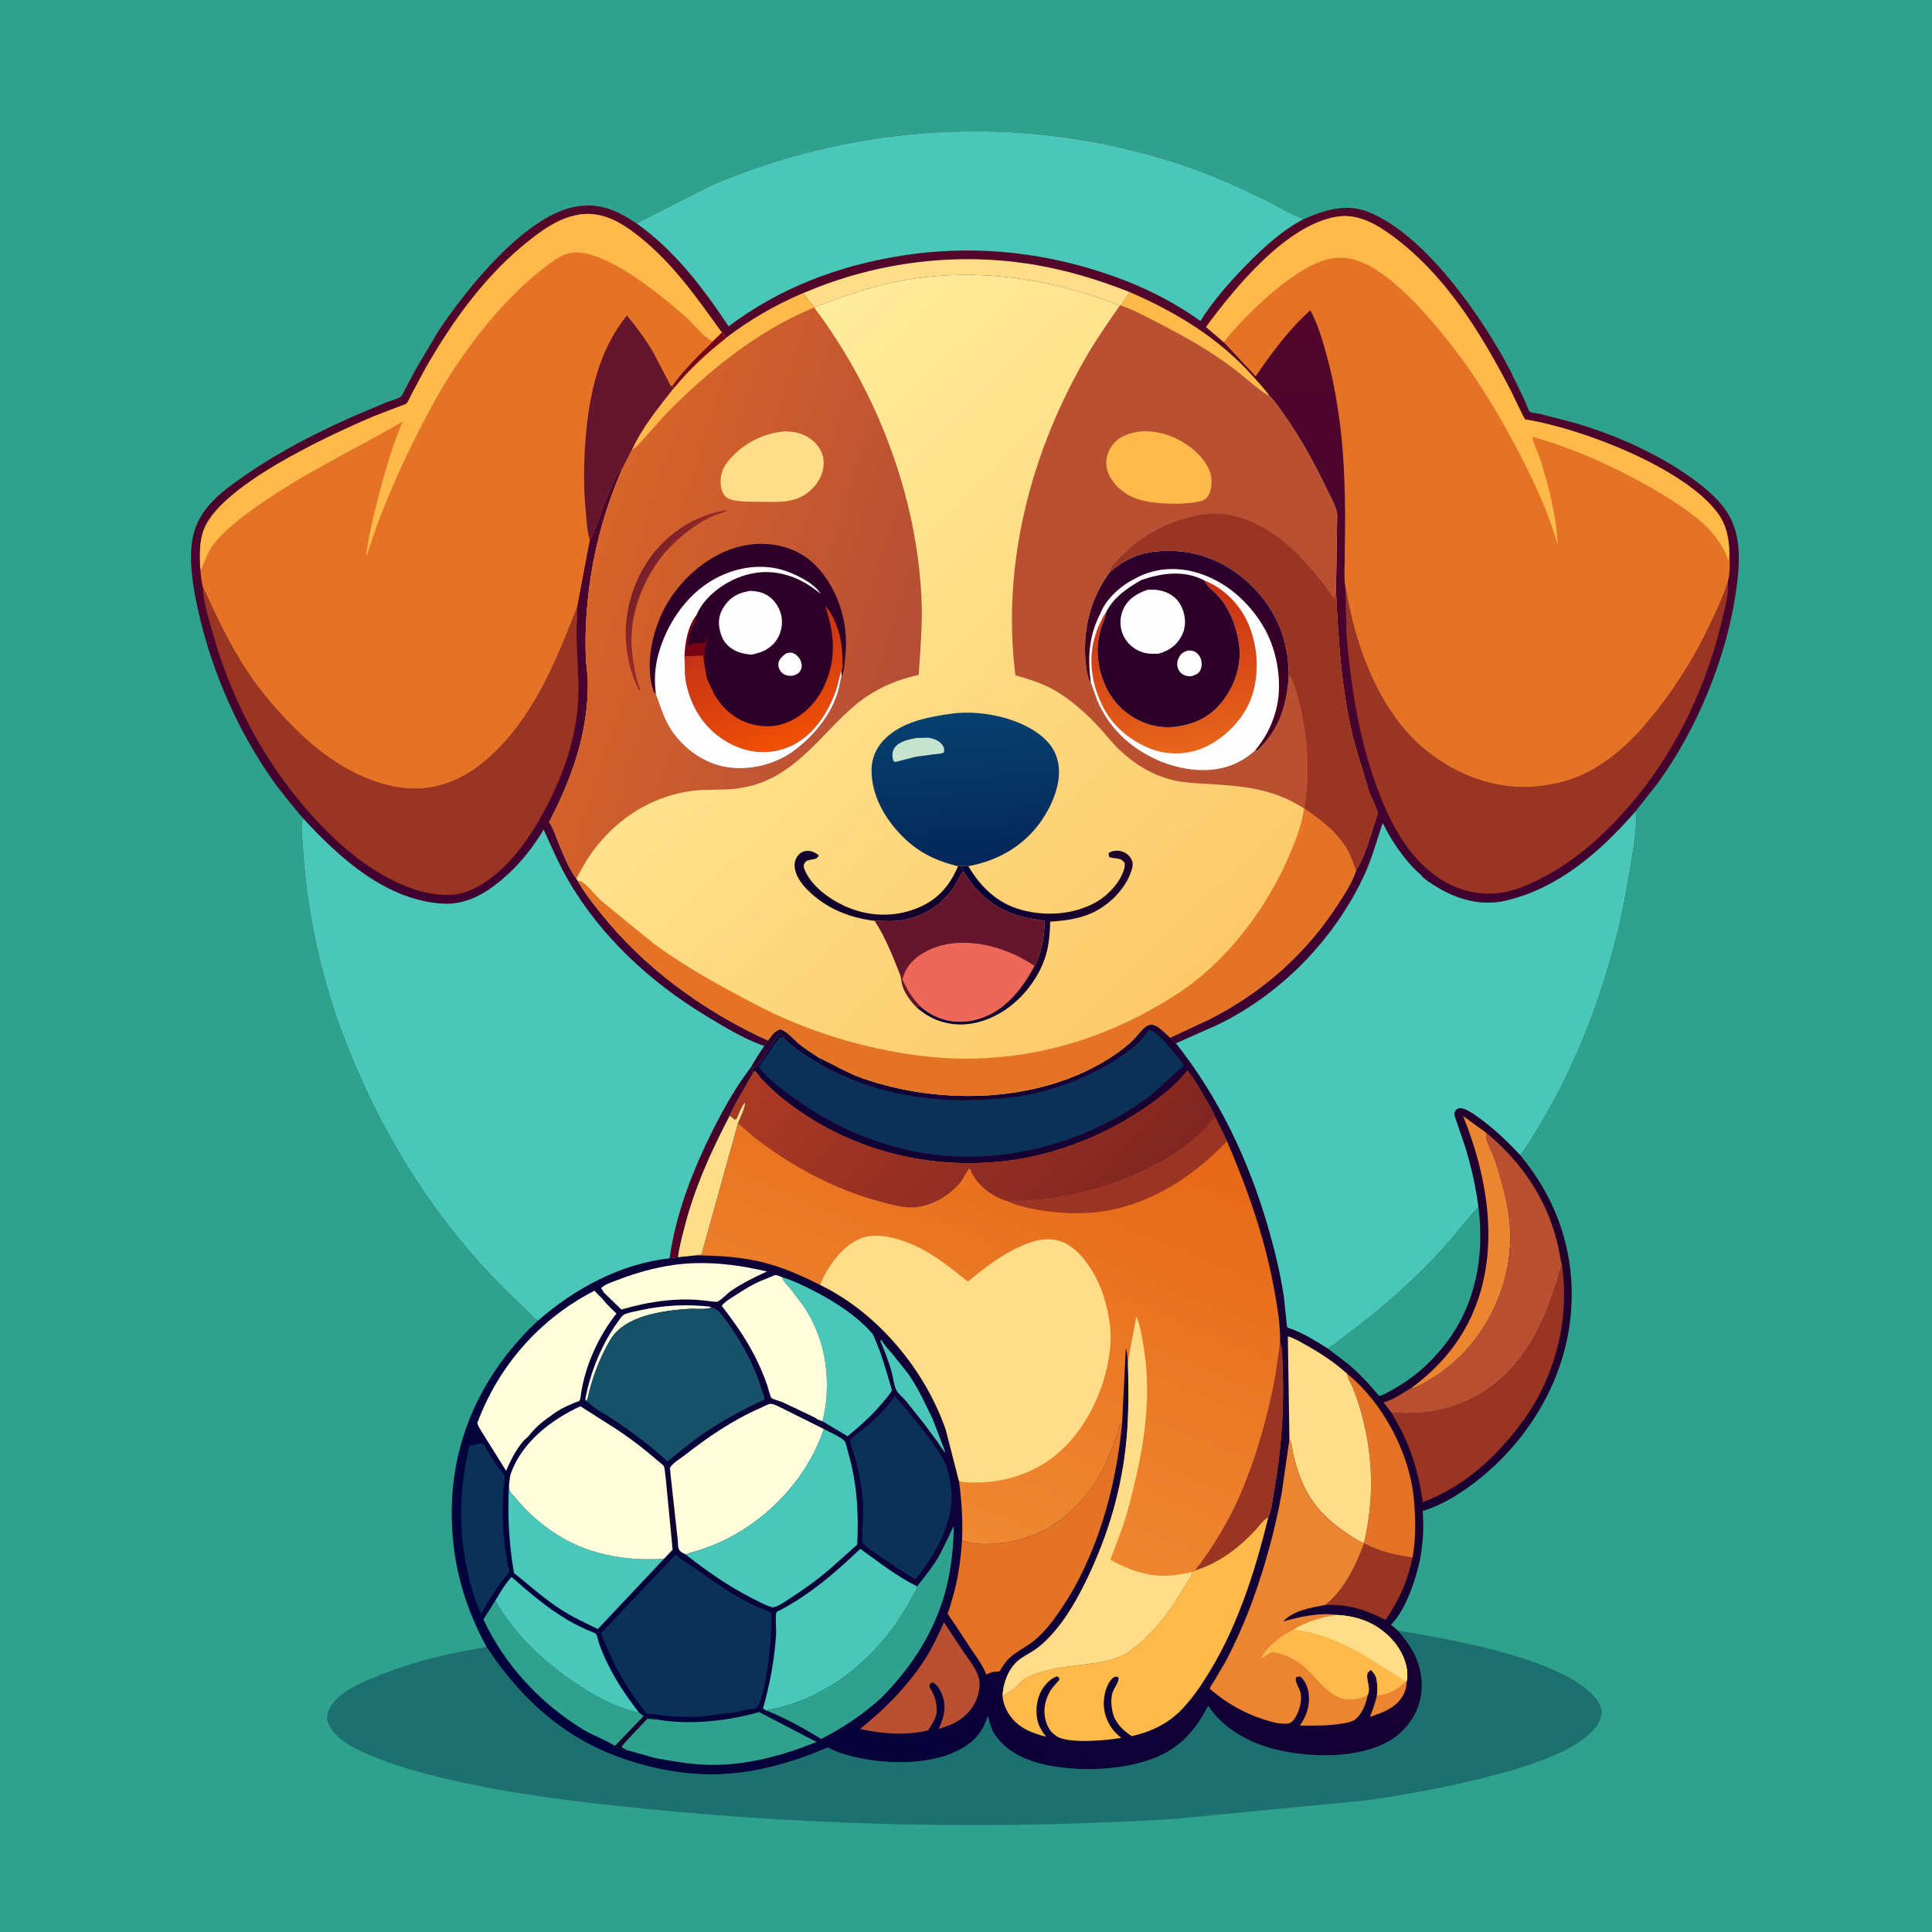<svg version="1.1" xmlns="http://www.w3.org/2000/svg" style="display: block;" viewBox="0 0 2048 2048" width="1024" height="1024">
<defs>
	<linearGradient id="Gradient1" gradientUnits="userSpaceOnUse" x1="1562.59" y1="1159.16" x2="612.224" y2="1875.46">
		<stop class="stop0" offset="0" stop-opacity="1" stop-color="rgb(34,0,46)"/>
		<stop class="stop1" offset="1" stop-opacity="1" stop-color="rgb(0,2,61)"/>
	</linearGradient>
	<linearGradient id="Gradient2" gradientUnits="userSpaceOnUse" x1="1148.2" y1="1149.65" x2="957.194" y2="1604.36">
		<stop class="stop0" offset="0" stop-opacity="1" stop-color="rgb(230,103,24)"/>
		<stop class="stop1" offset="1" stop-opacity="1" stop-color="rgb(239,137,50)"/>
	</linearGradient>
	<linearGradient id="Gradient3" gradientUnits="userSpaceOnUse" x1="1176.29" y1="1304.3" x2="887.263" y2="1041.81">
		<stop class="stop0" offset="0" stop-opacity="1" stop-color="rgb(129,38,34)"/>
		<stop class="stop1" offset="1" stop-opacity="1" stop-color="rgb(171,58,36)"/>
	</linearGradient>
	<linearGradient id="Gradient4" gradientUnits="userSpaceOnUse" x1="1021.87" y1="1108.26" x2="1022.96" y2="218.477">
		<stop class="stop0" offset="0" stop-opacity="1" stop-color="rgb(60,0,50)"/>
		<stop class="stop1" offset="1" stop-opacity="1" stop-color="rgb(85,7,41)"/>
	</linearGradient>
	<linearGradient id="Gradient5" gradientUnits="userSpaceOnUse" x1="730.98" y1="1205.45" x2="852.527" y2="1226.39">
		<stop class="stop0" offset="0" stop-opacity="1" stop-color="rgb(89,0,37)"/>
		<stop class="stop1" offset="1" stop-opacity="1" stop-color="rgb(0,0,55)"/>
	</linearGradient>
	<linearGradient id="Gradient6" gradientUnits="userSpaceOnUse" x1="1281.87" y1="1023.88" x2="733.162" y2="455.117">
		<stop class="stop0" offset="0" stop-opacity="1" stop-color="rgb(252,201,105)"/>
		<stop class="stop1" offset="1" stop-opacity="1" stop-color="rgb(255,237,156)"/>
	</linearGradient>
	<linearGradient id="Gradient7" gradientUnits="userSpaceOnUse" x1="1162.3" y1="1002.5" x2="1011.62" y2="936.986">
		<stop class="stop0" offset="0" stop-opacity="1" stop-color="rgb(31,0,42)"/>
		<stop class="stop1" offset="1" stop-opacity="1" stop-color="rgb(2,0,57)"/>
	</linearGradient>
	<linearGradient id="Gradient8" gradientUnits="userSpaceOnUse" x1="1030.11" y1="915.612" x2="1018.06" y2="757.008">
		<stop class="stop0" offset="0" stop-opacity="1" stop-color="rgb(4,39,89)"/>
		<stop class="stop1" offset="1" stop-opacity="1" stop-color="rgb(7,64,111)"/>
	</linearGradient>
	<linearGradient id="Gradient9" gradientUnits="userSpaceOnUse" x1="1246.46" y1="756.291" x2="1279.22" y2="590.806">
		<stop class="stop0" offset="0" stop-opacity="1" stop-color="rgb(72,0,30)"/>
		<stop class="stop1" offset="1" stop-opacity="1" stop-color="rgb(42,0,46)"/>
	</linearGradient>
	<linearGradient id="Gradient10" gradientUnits="userSpaceOnUse" x1="1232.76" y1="630.171" x2="1258.59" y2="795.282">
		<stop class="stop0" offset="0" stop-opacity="1" stop-color="rgb(201,48,17)"/>
		<stop class="stop1" offset="1" stop-opacity="1" stop-color="rgb(232,101,27)"/>
	</linearGradient>
	<linearGradient id="Gradient11" gradientUnits="userSpaceOnUse" x1="627.049" y1="592.444" x2="974.924" y2="702.781">
		<stop class="stop0" offset="0" stop-opacity="1" stop-color="rgb(216,100,41)"/>
		<stop class="stop1" offset="1" stop-opacity="1" stop-color="rgb(181,78,55)"/>
	</linearGradient>
	<linearGradient id="Gradient12" gradientUnits="userSpaceOnUse" x1="709.938" y1="626.726" x2="678.669" y2="610.578">
		<stop class="stop0" offset="0" stop-opacity="1" stop-color="rgb(149,42,39)"/>
		<stop class="stop1" offset="1" stop-opacity="1" stop-color="rgb(118,32,42)"/>
	</linearGradient>
	<linearGradient id="Gradient13" gradientUnits="userSpaceOnUse" x1="843.25" y1="788.134" x2="795.9" y2="668.365">
		<stop class="stop0" offset="0" stop-opacity="1" stop-color="rgb(240,80,4)"/>
		<stop class="stop1" offset="1" stop-opacity="1" stop-color="rgb(198,50,23)"/>
	</linearGradient>
</defs>
<path transform="translate(0,0)" fill="rgb(46,162,141)" d="M -0 -0 L 2048 0 L 2048 2048 L -0 2048 L -0 -0 z"/>
<path transform="translate(0,0)" fill="rgb(29,112,112)" d="M 1482.07 1728.6 C 1534.55 1736.97 1647 1756.71 1685.81 1794.23 C 1689.19 1797.5 1692.76 1800.81 1694.98 1805 L 1695.55 1806.06 C 1698.04 1810.91 1698.45 1816.6 1696.66 1821.79 C 1690.24 1840.34 1662.12 1854.77 1645.04 1861.86 C 1619.89 1872.3 1593.48 1879.6 1567.08 1886.06 C 1527.67 1895.71 1488.01 1902.79 1447.86 1908.6 L 1245.5 1928.05 C 1058.18 1939.69 870.531 1935.92 683.779 1917.38 C 622.727 1911.32 562.128 1904.3 501.949 1892.01 C 465.057 1884.48 428.225 1875.5 393.363 1861.01 C 378.09 1854.66 358.743 1845.86 350.113 1831 L 349.532 1830.01 C 346.906 1825.41 345.975 1820.24 347.673 1815.08 C 353.228 1798.21 373.378 1788.3 388.562 1781.56 C 418.748 1768.14 449.573 1759.02 481.842 1752.16 L 515.678 1745.71 C 549.102 1796.26 591.032 1836.87 648.134 1859.58 C 682.006 1873.06 721.967 1881.68 758.5 1880.86 C 799.929 1879.92 839.664 1868.71 877.464 1852.32 C 882.222 1854.72 886.993 1856.98 892.07 1858.63 C 928.177 1870.36 981.508 1873.09 1016.1 1855.28 C 1032.64 1846.76 1041.55 1836.62 1047.19 1818.75 C 1049.04 1826.26 1050.74 1833.25 1055.24 1839.71 C 1068.95 1859.41 1093.24 1868.5 1116 1872.26 C 1148.28 1877.58 1185.06 1876.31 1216.34 1866.23 C 1247.72 1856.13 1266.05 1836.89 1280.69 1808.13 C 1295.76 1831.64 1323.34 1847.01 1349.75 1853.85 C 1386.5 1863.36 1439.94 1865.1 1473.6 1844.94 C 1488.36 1836.11 1500.82 1820.43 1504.95 1803.64 L 1505.34 1802.02 C 1507.32 1794.08 1507.59 1785.36 1506.45 1777.25 L 1506.19 1775.5 C 1503.47 1756.28 1494.15 1743.2 1482.07 1728.6 z"/>
<path transform="translate(0,0)" fill="url(#Gradient1)" d="M 1733.63 860.118 C 1739.17 869.253 1720.08 966.423 1716.01 983.102 C 1698.01 1056.9 1670.49 1130.05 1630.67 1195.01 C 1624.72 1204.71 1618.88 1215.87 1611.38 1224.4 C 1651.58 1272.63 1670.76 1330.67 1665.08 1393.43 C 1658.97 1460.91 1622.69 1522.82 1570.74 1565.6 C 1553.05 1580.17 1530.25 1595.21 1508.08 1601.72 C 1510.47 1631.32 1506.12 1658.89 1495.4 1686.45 C 1491.06 1697.62 1485.63 1709.22 1477.94 1718.5 L 1474.45 1722.28 L 1482.07 1728.6 C 1494.15 1743.2 1503.47 1756.28 1506.19 1775.5 L 1506.45 1777.25 C 1507.59 1785.36 1507.32 1794.08 1505.34 1802.02 L 1504.95 1803.64 C 1500.82 1820.43 1488.36 1836.11 1473.6 1844.94 C 1439.94 1865.1 1386.5 1863.36 1349.75 1853.85 C 1323.34 1847.01 1295.76 1831.64 1280.69 1808.13 C 1266.05 1836.89 1247.72 1856.13 1216.34 1866.23 C 1185.06 1876.31 1148.28 1877.58 1116 1872.26 C 1093.24 1868.5 1068.95 1859.41 1055.24 1839.71 C 1050.74 1833.25 1049.04 1826.26 1047.19 1818.75 C 1041.55 1836.62 1032.64 1846.76 1016.1 1855.28 C 981.508 1873.09 928.177 1870.36 892.07 1858.63 C 886.993 1856.98 882.222 1854.72 877.464 1852.32 C 839.664 1868.71 799.929 1879.92 758.5 1880.86 C 721.967 1881.68 682.006 1873.06 648.134 1859.58 C 591.032 1836.87 549.102 1796.26 515.678 1745.71 C 489.8 1698.04 477.204 1648.36 479.014 1594 C 481.541 1518.12 515.337 1451.14 570.293 1399.87 C 609.039 1365.95 658.047 1339.42 709.843 1333.81 L 718.79 1332.57 L 735.484 1330.8 L 743.5 1329.67 L 782.206 1190.5 C 784.639 1184.26 789.3 1175.66 789.765 1169.09 C 786.991 1170.57 782.264 1183.25 780.657 1186.5 L 778.5 1186.82 L 773.53 1182.76 C 773.02 1179.58 795.827 1142.14 798.875 1136.09 L 797.603 1136.28 C 797.435 1133.97 798.103 1132.51 799.505 1130.75 L 801 1130.5 C 803.12 1129.62 806.849 1124.32 808.005 1122.25 C 808.653 1121.09 809.369 1120.33 810.005 1119.25 C 811.088 1117.41 811.853 1115.76 813.288 1114.08 L 817.726 1108.2 L 823.005 1100.25 C 823.755 1098.73 824.411 1097.83 825.5 1096.51 C 828.748 1096.51 829.101 1097.45 831.505 1099.51 L 829.766 1099.99 C 841.244 1110.23 854.426 1120.08 868.085 1127.28 L 868.484 1125.5 L 871.49 1125.5 C 869.84 1124.45 868.796 1123.59 867.715 1121.98 L 866.736 1120.48 C 882.943 1127.92 897.638 1137.2 914.684 1143.13 C 997.986 1172.15 1103.92 1169.34 1179.14 1119.71 C 1186.95 1114.56 1195.13 1108.46 1201.65 1101.75 C 1205.64 1097.64 1209.22 1092.68 1213.5 1088.93 C 1215.09 1087.54 1217.51 1086.4 1219.62 1086.13 C 1226.51 1085.23 1235.79 1095.67 1240.48 1099.89 C 1242.33 1102.03 1244.05 1104.39 1246.49 1105.88 L 1291.34 1085.93 C 1358.79 1053.12 1415.93 993.984 1446.9 925.822 C 1454.71 908.613 1459.38 890.47 1465.5 872.668 C 1467.16 873.945 1468.96 878.627 1470.06 880.606 C 1473.58 886.958 1477.48 893.194 1481.62 899.158 C 1488.97 909.741 1497.01 919.427 1506.79 927.839 C 1509.38 931.971 1518.34 937.116 1522.63 939.791 C 1544.79 953.619 1570.77 960.685 1596.67 954.519 C 1652.77 941.157 1696.52 902.488 1733.63 860.118 z"/>
<path transform="translate(0,0)" fill="rgb(18,0,45)" d="M 705.683 1566.75 L 706.475 1565.11 C 707.363 1567.29 707.344 1566.49 707.171 1568.62 L 707 1570 L 708.49 1571.5 C 708.094 1574.22 708.418 1576.78 708.49 1579.5 L 708.5 1581 C 708.795 1583.96 709.787 1586.15 709.276 1589.28 L 709 1590.5 L 710.49 1591.5 C 710.362 1594.28 710.094 1596.99 710.505 1599.75 L 711.25 1592.25 C 711.743 1589.15 711.714 1586.62 711.51 1583.5 L 710.51 1582.5 C 710.289 1581.34 710.107 1579.5 709.51 1578.5 L 708.51 1577.5 C 709.495 1573.71 709.49 1569.87 710 1566 C 708.834 1564.54 709.026 1565.28 708.972 1563.93 L 710.969 1564.47 L 718.511 1633.06 C 716.28 1631.64 714.26 1630.87 711.785 1630 L 705.683 1566.75 z"/>
<path transform="translate(0,0)" fill="rgb(235,133,50)" d="M 1459.5 1797.67 C 1469.26 1796.62 1478.37 1793.07 1485.77 1786.54 C 1487.11 1785.36 1488.31 1784.22 1489.89 1783.36 L 1491.04 1782.76 C 1491 1791.28 1487.75 1798.41 1481.82 1804.52 C 1473.81 1812.78 1462.69 1816.34 1452.12 1820.01 C 1455.13 1812.59 1457.73 1805.48 1459.5 1797.67 z"/>
<path transform="translate(0,0)" fill="rgb(254,254,220)" d="M 620.837 1485.1 C 620.302 1483.54 620.766 1481.6 621.083 1480 C 626.479 1452.75 638.516 1423.77 654.884 1401.33 C 656.5 1399.12 659.237 1394.53 661.757 1393.39 C 666.801 1391.11 673.745 1390.04 679.13 1388.87 C 703.543 1383.55 728.621 1382.26 753.451 1385.22 L 753.943 1386.08 L 752.477 1386.53 C 745.937 1388.38 736.816 1386.99 729.887 1387.47 C 702.891 1389.33 662.578 1394.36 647.218 1419.88 C 635.749 1438.93 627.173 1462 622.583 1483.72 L 620.837 1485.1 z"/>
<path transform="translate(0,0)" fill="rgb(73,199,184)" d="M 988.515 1503.78 L 1002.26 1539.87 C 998.937 1536.88 996.55 1532.34 993.989 1528.66 L 980.005 1509.79 L 960.216 1484.97 C 957.335 1481.59 952.998 1478.12 950.671 1474.47 C 947.841 1470.04 946.573 1459.37 945.102 1454 C 941.92 1442.37 937.542 1432.15 933.136 1421 L 934.415 1420.34 C 937.059 1425.69 941.586 1430.11 945.458 1434.62 L 962.107 1455.44 C 972.941 1470.45 980.368 1487.26 988.515 1503.78 z"/>
<path transform="translate(0,0)" fill="rgb(154,52,35)" d="M 1446.02 1635.95 C 1462.15 1644.68 1479.3 1648.7 1497.36 1651.11 C 1492.1 1676.16 1483.17 1696.37 1468.66 1717.36 C 1448.21 1706.2 1428.39 1700.5 1404.92 1701.28 C 1424.89 1685.29 1437.34 1659.53 1446.02 1635.95 z"/>
<path transform="translate(0,0)" fill="rgb(254,254,220)" d="M 640.312 1370.36 L 637.239 1365.5 C 640.935 1361.59 648.653 1359.16 653.652 1357.2 C 679.14 1347.24 707.563 1339.96 735 1339.04 C 762.174 1338.14 786.674 1341.71 813.068 1347.82 C 800.028 1353.71 787.037 1360.14 775.187 1368.2 C 770.564 1371.35 765.364 1377.62 760.5 1379.8 C 759.226 1380.37 752.538 1379.25 750.737 1379.13 C 719.503 1374.89 688.776 1379.44 658.698 1388.13 L 640.312 1370.36 z"/>
<path transform="translate(0,0)" fill="rgb(235,133,50)" d="M 1495.92 1471.45 C 1524.95 1450.14 1547.77 1423.71 1561.89 1390.4 C 1590 1324.08 1577.1 1247.85 1550.98 1183.03 L 1575.52 1200.87 L 1575.4 1201.97 C 1574.78 1209.82 1579.89 1217.06 1582.71 1224.17 C 1585.28 1230.65 1587.29 1237.45 1589.29 1244.13 C 1595.22 1263.88 1600.32 1285.87 1600.92 1306.5 C 1602.41 1357.83 1579.47 1410.13 1541 1444.06 C 1530.66 1453.18 1519.32 1461.05 1507.06 1467.38 C 1504.05 1468.93 1500.57 1471.34 1497.14 1471.53 L 1495.92 1471.45 z"/>
<path transform="translate(0,0)" fill="rgb(11,49,89)" d="M 497.498 1532.44 L 511.737 1529.81 C 518.773 1541.03 526.053 1554.52 535.312 1564.01 C 532.59 1582.16 532.699 1599.92 533.337 1618.22 C 533.146 1622.32 534.055 1627.07 534.431 1631.2 C 535.521 1643.13 537.104 1654.31 540.07 1665.93 C 528.68 1679.77 519.065 1695.03 509.826 1710.37 C 503.369 1696.98 499.269 1681.9 495.969 1667.46 C 485.508 1621.65 486.866 1578.1 497.498 1532.44 z"/>
<path transform="translate(0,0)" fill="rgb(46,162,141)" d="M 651.918 1850.73 C 641.032 1843.9 628.275 1839.61 617.121 1832.74 C 572.26 1805.1 534.662 1764.56 512.453 1716.64 L 525.023 1696.68 C 546.211 1734.27 579.299 1764.45 615.264 1787.72 C 632.31 1798.75 652.639 1809.49 672.46 1814.41 C 673.944 1814.78 675.352 1814.78 676.865 1814.71 L 682.198 1819.29 L 651.918 1850.73 z"/>
<path transform="translate(0,0)" fill="rgb(229,115,38)" d="M 1428.08 1456.25 C 1465.59 1486.58 1493.73 1539.55 1498.6 1587.44 C 1500.74 1608.56 1501.04 1630.13 1497.36 1651.11 C 1479.3 1648.7 1462.15 1644.68 1446.02 1635.95 L 1445.94 1635.39 C 1457.22 1587.02 1455.58 1540.4 1441.57 1492.69 C 1439.31 1485 1436.64 1477.4 1433.57 1470 C 1431.96 1466.11 1428.89 1461.85 1428.26 1457.72 L 1428.08 1456.25 z"/>
<path transform="translate(0,0)" fill="rgb(186,80,50)" d="M 1000.67 1719.67 L 1020.06 1749.14 C 1025.91 1757.68 1034.2 1767.71 1037.29 1777.63 C 1040.08 1786.62 1037.32 1798.35 1032.81 1806.35 C 1024.29 1821.46 1010.89 1828.22 994.929 1832.71 C 1000.21 1822.04 1003.4 1810.4 999.428 1798.71 C 997.508 1793.06 994.164 1785.92 988.5 1783.27 L 985.921 1785 C 985.672 1785.83 985.071 1786.64 985.175 1787.5 C 985.329 1788.78 987.504 1791.85 988.209 1793.29 C 991.981 1800.98 992.97 1807.08 992.95 1815.47 C 991.476 1822.72 987.854 1828.35 983.735 1834.31 C 961.216 1839.89 934.096 1837.97 911.711 1832.78 C 939.574 1810.35 964.914 1784.6 983.597 1753.88 C 990.222 1742.99 995.372 1731.25 1000.67 1719.67 z"/>
<path transform="translate(0,0)" fill="rgb(73,199,184)" d="M 525.023 1696.68 C 530.259 1688.06 535.397 1679.1 542.279 1671.66 C 561.34 1688.32 579.376 1703.93 601.268 1716.99 C 608.436 1721.26 615.879 1724.85 623.48 1728.27 C 624.966 1728.94 631.048 1731.07 631.76 1731.96 C 633.098 1733.63 634.29 1740.08 635.118 1742.39 C 637.542 1749.19 640.366 1755.87 643.5 1762.37 C 652.451 1780.92 664.203 1798.48 676.865 1814.71 C 675.352 1814.78 673.944 1814.78 672.46 1814.41 C 652.639 1809.49 632.31 1798.75 615.264 1787.72 C 579.299 1764.45 546.211 1734.27 525.023 1696.68 z"/>
<path transform="translate(0,0)" fill="rgb(46,162,141)" d="M 804.717 1814.86 L 865.55 1846.57 C 830.047 1860.91 792.395 1871.21 753.768 1870.83 C 733.341 1870.63 714.094 1867.16 694.119 1863.53 L 663.984 1854.96 C 662.254 1855.05 660.869 1855.22 659.219 1854.56 C 656.305 1853.4 654.046 1853.1 651.918 1850.73 L 682.198 1819.29 L 682.75 1818.25 L 683.5 1819.51 C 685.951 1822 692.478 1821.07 695.801 1821.1 L 695.822 1822.68 C 730.202 1828.85 771.332 1824.49 804.717 1814.86 z"/>
<path transform="translate(0,0)" fill="rgb(18,0,45)" d="M 682.198 1819.29 L 682.75 1818.25 L 683.5 1819.51 C 685.951 1822 692.478 1821.07 695.801 1821.1 L 695.822 1822.68 L 686.255 1821.94 C 682.366 1826.42 659.104 1849.63 658.776 1852.02 L 663.984 1854.96 C 662.254 1855.05 660.869 1855.22 659.219 1854.56 C 656.305 1853.4 654.046 1853.1 651.918 1850.73 L 682.198 1819.29 z"/>
<path transform="translate(0,0)" fill="rgb(73,199,184)" d="M 828.689 1353.71 C 841.083 1357.54 852.688 1363.14 864.157 1369.13 C 886.133 1380.63 909.058 1395.31 925.269 1414.32 C 934.327 1433.87 939.469 1453.25 945.544 1473.78 C 943.085 1478.51 938.897 1482.95 935.5 1487.04 C 924.477 1500.34 911.798 1511.55 898.503 1522.49 L 871.977 1506.65 C 873.247 1499.61 875.042 1492.63 875.723 1485.5 C 879.183 1449.23 871.991 1414.15 851.279 1383.85 L 837.875 1366.13 C 835.088 1362.76 831.25 1359.44 829.423 1355.45 L 828.689 1353.71 z"/>
<path transform="translate(0,0)" fill="rgb(46,162,141)" d="M 972.141 1681.58 C 981.131 1670.37 989.91 1659.48 996.813 1646.81 L 1006 1628.23 C 1007.55 1624.82 1008.83 1620.8 1011.19 1617.89 C 1010.65 1642.26 1007.98 1666.76 1001.26 1690.26 C 989.119 1732.71 964.716 1769.08 933.848 1800.19 C 914.296 1817.8 893.797 1831.34 870.482 1843.42 C 852.409 1832.13 831.785 1820.81 811.912 1813.05 C 836.173 1809.03 857.458 1800.6 878.622 1788.1 C 913.422 1767.53 943.314 1735.24 962.976 1700.09 C 966.089 1694.53 970.583 1687.73 972.141 1681.58 z"/>
<path transform="translate(0,0)" fill="rgb(254,254,220)" d="M 866.26 1504.53 C 865.551 1503.26 860.493 1501.14 859.049 1500.41 L 829.571 1486.41 C 826.185 1484.95 820.783 1483.9 817.839 1482.02 C 816.744 1481.33 814.57 1472.56 813.967 1470.66 C 811.467 1462.77 808.456 1455.35 805.051 1447.81 C 794.532 1424.52 780.669 1404.35 765.049 1384.26 C 768.009 1380.2 773.958 1376.61 778.191 1373.9 C 785.208 1369.42 792.399 1364.73 799.813 1360.93 C 805.435 1358.05 811.393 1355.77 817.264 1353.45 C 818.148 1353.1 821.075 1351.59 821.979 1351.59 C 823.648 1351.59 826.966 1353.17 828.689 1353.71 L 829.423 1355.45 C 831.25 1359.44 835.088 1362.76 837.875 1366.13 L 851.279 1383.85 C 871.991 1414.15 879.183 1449.23 875.723 1485.5 C 875.042 1492.63 873.247 1499.61 871.977 1506.65 L 866.26 1504.53 z"/>
<path transform="translate(0,0)" fill="rgb(73,199,184)" d="M 703.958 1652.33 L 633.721 1726.85 C 620.615 1720.44 607.871 1714.68 595.5 1706.77 C 577.431 1695.23 561.537 1680.83 544.863 1667.45 C 539.441 1636.65 537.917 1606.35 539.513 1575.14 C 539.786 1576.65 539.886 1579.27 540.5 1580.58 C 541.429 1582.57 544.299 1585.06 545.782 1586.93 C 557.363 1601.51 570.871 1613.38 586.209 1623.92 C 620.711 1647.62 662.904 1655.16 703.958 1652.33 z"/>
<path transform="translate(0,0)" fill="rgb(254,254,220)" d="M 509.519 1516.01 C 508.165 1513.6 506.754 1511.28 505.897 1508.63 C 528.355 1447.91 572.425 1397.7 630.169 1368.21 L 636.702 1374.98 L 638.066 1376.13 L 638.851 1377.17 C 643.189 1382.8 648.366 1387.55 653.514 1392.42 C 634.856 1415.81 620.651 1446.92 616.037 1476.5 C 615.724 1478.51 615.364 1484.68 613.65 1485.28 C 603.481 1488.88 591.237 1494.57 582.949 1501.56 C 575.11 1506.59 565.561 1515.18 560.166 1522.63 C 549.862 1530.42 541.53 1547.38 536.511 1559.12 L 509.519 1516.01 z"/>
<path transform="translate(0,0)" fill="rgb(46,162,141)" d="M 1407.39 1429.43 C 1414.58 1425.36 1421.61 1419.14 1428.32 1414.2 C 1465.76 1386.59 1500.91 1355.25 1532.1 1320.68 C 1543.92 1307.57 1554.41 1293 1566.55 1280.29 L 1567.2 1279.63 C 1573.78 1330.82 1564.66 1382.17 1532.77 1423.95 C 1517.19 1444.37 1498.42 1460.85 1475.95 1473.25 C 1472.17 1475.34 1466.82 1478.75 1462.59 1479.54 L 1461.78 1479.62 C 1451.39 1467.13 1440.74 1455.69 1428.27 1445.25 L 1407.39 1429.43 z"/>
<path transform="translate(0,0)" fill="rgb(154,52,35)" d="M 1655.66 1340.27 C 1664.39 1397.98 1648.59 1459.84 1614.02 1506.91 C 1587.03 1543.67 1551.75 1576.4 1508.22 1592.25 C 1504.61 1566.46 1497.73 1541.27 1486.27 1517.81 L 1474.94 1497.25 C 1480.94 1498.35 1487.08 1498.14 1493.15 1498.13 C 1520.07 1498.09 1545.23 1491.44 1568.62 1477.94 C 1604.74 1457.1 1628.35 1419.92 1642.44 1381.55 L 1650.36 1358.9 C 1651.41 1355.49 1651.77 1351.2 1653.16 1348 C 1654.46 1344.99 1655.17 1343.73 1655.66 1340.27 z"/>
<path transform="translate(0,0)" fill="rgb(253,221,135)" d="M 1366.83 1525.89 L 1365.16 1416.6 C 1371.48 1418.17 1378.28 1422.42 1383.98 1425.57 C 1400.3 1434.6 1414.15 1443.82 1428.08 1456.25 L 1428.26 1457.72 C 1428.89 1461.85 1431.96 1466.11 1433.57 1470 C 1436.64 1477.4 1439.31 1485 1441.57 1492.69 C 1455.58 1540.4 1457.22 1587.02 1445.94 1635.39 L 1444.17 1635 C 1438.02 1632.75 1430.65 1627.32 1425.21 1623.58 C 1399.13 1605.69 1384.1 1586.1 1374.76 1556 C 1373.16 1550.83 1371.61 1545.55 1370.59 1540.23 C 1369.8 1536.09 1369.63 1531.4 1367.74 1527.59 L 1366.83 1525.89 z"/>
<path transform="translate(0,0)" fill="rgb(11,49,89)" d="M 902.448 1532.88 C 902.029 1531.29 900.594 1528.01 901.437 1526.62 C 903.933 1522.48 911.75 1517.83 915.612 1514.53 C 926.972 1504.83 940.716 1492.56 948.432 1479.7 C 962.113 1495.26 975.63 1511.36 987.666 1528.22 C 995.228 1538.81 1002.04 1547.68 1005.09 1560.5 L 1006.48 1566.01 L 1008.43 1579 C 1012.07 1612.44 990.922 1649 970.56 1674.21 C 956.52 1666.2 943.972 1657.54 930.799 1648.24 C 926.374 1645.11 916.346 1639.31 913.901 1634.5 C 913.658 1634.02 915.053 1604.85 915.025 1601.61 C 914.836 1579.68 910.031 1554.76 902.887 1534.13 L 902.448 1532.88 z"/>
<path transform="translate(0,0)" fill="rgb(73,199,184)" d="M 822.973 1708.9 C 857.228 1691.5 884.378 1668.14 911.908 1641.79 C 931.511 1655.75 950.439 1670.93 972.141 1681.58 C 970.583 1687.73 966.089 1694.53 962.976 1700.09 C 943.314 1735.24 913.422 1767.53 878.622 1788.1 C 857.458 1800.6 836.173 1809.03 811.912 1813.05 L 808.785 1811 C 815.979 1786.02 820.601 1760.93 822.559 1734.94 C 823.194 1726.5 821.592 1717.02 822.973 1708.9 z"/>
<path transform="translate(0,0)" fill="rgb(186,80,50)" d="M 1575.52 1200.87 C 1607.96 1227.25 1634.3 1263.16 1646.79 1303.38 C 1649.11 1310.82 1651.13 1318.29 1652.7 1325.92 C 1653.64 1330.55 1654.09 1335.85 1655.66 1340.27 C 1655.17 1343.73 1654.46 1344.99 1653.16 1348 C 1651.77 1351.2 1651.41 1355.49 1650.36 1358.9 L 1642.44 1381.55 C 1628.35 1419.92 1604.74 1457.1 1568.62 1477.94 C 1545.23 1491.44 1520.07 1498.09 1493.15 1498.13 C 1487.08 1498.14 1480.94 1498.35 1474.94 1497.25 L 1466.59 1486.61 C 1477.61 1483.67 1486.14 1476.83 1495.92 1471.45 L 1497.14 1471.53 C 1500.57 1471.34 1504.05 1468.93 1507.06 1467.38 C 1519.32 1461.05 1530.66 1453.18 1541 1444.06 C 1579.47 1410.13 1602.41 1357.83 1600.92 1306.5 C 1600.32 1285.87 1595.22 1263.88 1589.29 1244.13 C 1587.29 1237.45 1585.28 1230.65 1582.71 1224.17 C 1579.89 1217.06 1574.78 1209.82 1575.4 1201.97 L 1575.52 1200.87 z"/>
<path transform="translate(0,0)" fill="rgb(254,254,220)" d="M 710.969 1564.47 L 710.159 1556 C 712.946 1551.05 720.484 1546.7 725.044 1543.15 C 750.006 1523.75 776.205 1505.56 805.312 1492.88 C 808.357 1491.56 813.393 1488.56 816.587 1488.18 C 819.772 1487.8 825.249 1491.02 828.148 1492.3 L 873.335 1514.85 C 856.637 1565.04 816.836 1608.25 769.891 1631.7 C 755.927 1638.68 741.605 1643.48 726.623 1647.7 C 724.755 1646.69 722.743 1645.71 721.11 1644.34 C 718.251 1641.93 718.84 1636.7 718.511 1633.06 L 710.969 1564.47 z"/>
<path transform="translate(0,0)" fill="rgb(73,199,184)" d="M 873.335 1514.85 C 879.507 1518.23 890.671 1522.77 895.333 1527.6 C 896.801 1529.13 898.616 1538.07 899.335 1540.55 C 908.606 1572.55 910.304 1604.3 908.711 1637.38 L 878.779 1664.03 C 865.483 1675.31 851.395 1685.44 836.704 1694.82 C 831.794 1697.95 824.866 1703.15 818.986 1703.95 C 810.743 1701.46 803.055 1697.2 795.424 1693.27 C 771.121 1680.76 748.063 1664.56 726.623 1647.7 C 741.605 1643.48 755.927 1638.68 769.891 1631.7 C 816.836 1608.25 856.637 1565.04 873.335 1514.85 z"/>
<path transform="translate(0,0)" fill="rgb(229,115,38)" d="M 1189.5 1508.23 C 1183.26 1575.78 1163.49 1648.21 1125.29 1704.92 C 1117.04 1717.16 1108.06 1729.45 1096.55 1738.86 C 1088.57 1745.38 1078.92 1749.85 1071.11 1756.55 C 1067.13 1759.96 1063.96 1764.84 1061.1 1769.21 C 1059.75 1771.28 1060.24 1771.87 1057.73 1771.95 C 1053.4 1772.08 1051.13 1772.32 1047.22 1774.27 L 1045.5 1775 C 1041.35 1764.74 1035.25 1756.54 1029.04 1747.5 L 1010.52 1719.41 C 1009.62 1718.01 1004.79 1711.64 1004.7 1710.44 C 1004.63 1709.5 1006.31 1705.58 1006.68 1704.45 L 1011.89 1686.23 C 1016.19 1668.89 1018.65 1650.78 1019.77 1632.96 C 1023.23 1634.55 1026.39 1634.69 1030 1635.46 C 1038.68 1637.32 1050.11 1636.9 1058.98 1635.92 L 1059.99 1635.8 C 1065.74 1635.16 1071.71 1634.59 1077.28 1633 C 1084.32 1630.98 1090.7 1629.15 1097.5 1626.32 C 1103.09 1624 1108.92 1621.21 1114 1617.91 L 1126.17 1609.5 C 1134.82 1602.95 1143.51 1594.31 1150.51 1586.01 L 1151.35 1585 L 1160.94 1571.99 C 1162.69 1569.4 1163.73 1566.63 1165.42 1564.06 C 1167.42 1561.04 1169.11 1557.86 1170.49 1554.5 L 1171.49 1552 C 1173.05 1549.2 1172.06 1551.82 1172.99 1549.03 C 1173.59 1547.25 1173.28 1547.9 1173.99 1546.47 L 1175.49 1543 L 1181.53 1528.49 L 1183.99 1520.99 C 1184.48 1519.56 1184.98 1518.21 1185.27 1516.72 C 1185.86 1513.76 1185.9 1511.32 1188.32 1509.22 L 1189.5 1508.23 z"/>
<path transform="translate(0,0)" fill="rgb(254,254,220)" d="M 539.513 1575.14 L 539.937 1571.5 C 540.284 1568.32 540.473 1564.93 541.555 1561.89 C 553.342 1528.7 584.48 1504.84 615.251 1490.7 L 653.732 1515.2 C 668.812 1525.16 682.909 1535.98 696.508 1547.87 C 698.118 1549.28 702.931 1552.63 703.627 1554.16 C 704.965 1557.1 704.984 1563.32 705.683 1566.75 L 711.785 1630 L 712.989 1642.71 L 703.958 1652.33 C 662.904 1655.16 620.711 1647.62 586.209 1623.92 C 570.871 1613.38 557.363 1601.51 545.782 1586.93 C 544.299 1585.06 541.429 1582.57 540.5 1580.58 C 539.886 1579.27 539.786 1576.65 539.513 1575.14 z"/>
<path transform="translate(0,0)" fill="rgb(23,81,104)" d="M 753.943 1386.08 C 759.394 1386.79 762.781 1390.76 766.084 1395 C 783.034 1416.76 797.831 1442.85 806.184 1469.15 C 807.651 1473.77 809.796 1478.82 810.545 1483.56 C 787.757 1493.94 765.813 1505.79 745.17 1520.01 C 732.141 1528.99 719.847 1539.4 707.434 1549.23 C 690.116 1533.1 671.597 1519.25 652 1506.03 C 642.903 1499.89 632.668 1494.71 624.371 1487.53 L 623.489 1486.8 L 620.837 1485.1 L 622.583 1483.72 C 627.173 1462 635.749 1438.93 647.218 1419.88 C 662.578 1394.36 702.891 1389.33 729.887 1387.47 C 736.816 1386.99 745.937 1388.38 752.477 1386.53 L 753.943 1386.08 z"/>
<path transform="translate(0,0)" fill="rgb(11,49,89)" d="M 799.075 1811.73 C 795.98 1810.6 784.419 1814.35 780.564 1815 L 744.406 1819.49 C 724.606 1821.08 705.485 1818.9 685.894 1816.38 C 681.259 1812.12 677.828 1806.54 674.113 1801.46 C 658.172 1779.68 647.039 1756.3 637.149 1731.34 L 716.392 1647.89 C 721.851 1653.4 729.613 1657.6 736 1662.02 C 758.852 1677.83 783.818 1696.71 810.203 1706.2 L 811.651 1706.71 L 817.232 1709.5 C 819.624 1727.98 812.594 1793.97 803.26 1809.26 L 799.075 1811.73 z"/>
<path transform="translate(0,0)" fill="rgb(253,185,74)" d="M 1267.35 1664.46 C 1283.71 1659.44 1299.18 1650.16 1312.31 1639.32 C 1318.74 1634.01 1324.99 1628.02 1330.66 1621.91 C 1334.03 1618.28 1339.96 1609.71 1344.44 1608.38 C 1329.8 1668.75 1309.92 1730.27 1275.58 1782.61 C 1264.71 1799.18 1252.1 1815.96 1234.96 1826.45 C 1223.67 1833.35 1212.46 1837.58 1199.56 1840.37 C 1190.55 1834.5 1181.66 1825.77 1179.38 1814.84 C 1178.03 1808.4 1177.35 1801.37 1179.09 1794.95 C 1180.52 1789.62 1186.77 1783.02 1185.5 1778.03 C 1183.3 1777.28 1182.87 1776.88 1180.69 1778.12 C 1175.5 1781.06 1172.17 1790.53 1171.04 1796 C 1168.37 1808.95 1171.03 1821.27 1178.58 1832 C 1181.39 1835.99 1184.82 1839.12 1188.59 1842.17 C 1173.85 1844.91 1132.76 1848.77 1120.17 1840.57 C 1112.85 1835.81 1109.22 1828.87 1107.71 1820.45 C 1105.69 1809.25 1109.07 1797.82 1115.9 1788.76 L 1123.07 1780.5 L 1122.5 1778.23 L 1120.5 1777.06 C 1113.83 1778.95 1107.4 1786.01 1104.05 1791.96 C 1098.49 1801.83 1097.15 1815.73 1100.61 1826.59 C 1102.36 1832.1 1105.41 1836.44 1108.86 1840.98 C 1092.5 1836.83 1077.88 1830.93 1068.71 1815.75 C 1065.59 1810.57 1063.16 1804.08 1062.77 1798.01 C 1067.46 1794.56 1073.15 1791.61 1077.5 1787.88 C 1081.09 1784.81 1083.37 1780.95 1087.71 1778.71 C 1106.94 1768.78 1130.45 1766.78 1151.53 1764.04 C 1168.93 1761.77 1184.96 1759.64 1199.4 1748.87 L 1200.9 1747.75 C 1217.31 1735.52 1231.39 1718.55 1243.03 1701.79 L 1259.42 1675.97 C 1261.27 1672.74 1263.75 1670.13 1263.08 1666.4 L 1267.35 1664.46 z"/>
<path transform="translate(0,0)" fill="rgb(11,49,89)" d="M 868.085 1127.28 C 922.189 1157.98 981.592 1168.99 1043.27 1165.67 C 1064.39 1164.53 1084.93 1162.5 1105.41 1156.91 C 1137.11 1148.27 1165.97 1135.59 1192.81 1116.58 C 1200.67 1111.02 1207.31 1105.77 1213.16 1098.08 C 1213.91 1097.09 1217.89 1091.53 1218.55 1091.4 C 1218.77 1091.35 1222 1093.21 1222.28 1093.37 C 1229.91 1097.78 1235.71 1105.29 1241.3 1111.95 C 1245.88 1117.42 1250.71 1122.69 1254.85 1128.5 C 1254.49 1129.25 1254.21 1130.13 1253.61 1130.71 L 1219.96 1161.1 C 1155.19 1210.24 1066.78 1234.85 986.156 1223.47 C 931.74 1215.79 882.313 1194.09 838.1 1161.59 C 826.267 1152.89 813.29 1142.86 804.389 1131.07 L 826.5 1099.24 L 829.766 1099.99 C 841.244 1110.23 854.426 1120.08 868.085 1127.28 z"/>
<path transform="translate(0,0)" fill="rgb(235,133,50)" d="M 1366.83 1525.89 L 1367.74 1527.59 C 1369.63 1531.4 1369.8 1536.09 1370.59 1540.23 C 1371.61 1545.55 1373.16 1550.83 1374.76 1556 C 1384.1 1586.1 1399.13 1605.69 1425.21 1623.58 C 1430.65 1627.32 1438.02 1632.75 1444.17 1635 L 1445.94 1635.39 L 1446.02 1635.95 C 1437.34 1659.53 1424.89 1685.29 1404.92 1701.28 C 1389.86 1704.19 1371.31 1706.98 1360.21 1718.8 C 1377.29 1713.99 1399.07 1709.08 1416.88 1711.92 C 1440.39 1713.18 1460.15 1720.81 1476.11 1738.48 C 1485.77 1749.18 1492.88 1764.34 1491.66 1779 C 1491.51 1780.8 1491.47 1780.75 1491.09 1782.23 L 1491.04 1782.76 L 1489.89 1783.36 C 1488.31 1784.22 1487.11 1785.36 1485.77 1786.54 C 1478.37 1793.07 1469.26 1796.62 1459.5 1797.67 C 1460.23 1792.48 1460.3 1786.57 1459.37 1781.42 L 1459.09 1780 C 1458.26 1775.57 1456.21 1773.42 1453.19 1770.15 C 1450.85 1772.12 1449.33 1772.63 1449.21 1776 C 1448.95 1783.33 1453.02 1789.15 1449.84 1796.88 C 1447.8 1805.92 1445.07 1814.37 1438.39 1821.18 C 1434.77 1824.88 1429.43 1825.84 1424.5 1826.75 C 1408.99 1829.63 1393.63 1829.27 1377.94 1829.14 C 1383.9 1820.44 1387.56 1811.53 1387.56 1800.89 C 1387.56 1792.53 1385.22 1783.74 1379.13 1777.75 C 1376.5 1776.96 1376.53 1776.95 1374 1778.02 C 1371.85 1782.32 1378.19 1790.34 1378.93 1795.56 C 1380.22 1804.61 1376.74 1816.34 1371.06 1823.42 C 1368.9 1826.1 1367.11 1827 1363.73 1827.17 C 1355.33 1827.58 1347.74 1825.3 1339.86 1822.76 C 1318.18 1815.78 1299.74 1805.08 1282.5 1790.29 C 1282.78 1787.77 1285.73 1784.09 1287.11 1781.86 L 1299.07 1761.49 C 1310.37 1739.99 1320.06 1718.02 1328.33 1695.18 C 1341.46 1658.94 1351.74 1620.71 1358.66 1582.77 L 1366.83 1525.89 z"/>
<path transform="translate(0,0)" fill="rgb(253,185,74)" d="M 1416.88 1711.92 C 1440.39 1713.18 1460.15 1720.81 1476.11 1738.48 C 1485.77 1749.18 1492.88 1764.34 1491.66 1779 C 1491.51 1780.8 1491.47 1780.75 1491.09 1782.23 L 1491.04 1782.76 L 1489.89 1783.36 C 1488.31 1784.22 1487.11 1785.36 1485.77 1786.54 C 1478.37 1793.07 1469.26 1796.62 1459.5 1797.67 C 1460.23 1792.48 1460.3 1786.57 1459.37 1781.42 L 1459.09 1780 C 1458.26 1775.57 1456.21 1773.42 1453.19 1770.15 C 1450.85 1772.12 1449.33 1772.63 1449.21 1776 C 1448.95 1783.33 1453.02 1789.15 1449.84 1796.88 C 1447.21 1798.28 1444.76 1799.32 1441.87 1800.1 C 1408.06 1809.22 1397.06 1773.74 1373.54 1760.33 C 1367.92 1757.13 1362.84 1754.3 1356.47 1752.88 C 1354.44 1752.42 1351.29 1751.4 1349.27 1751.42 C 1346.51 1751.46 1338.99 1757.09 1336.35 1758.77 C 1343.65 1744.44 1357.42 1734.08 1371.65 1727.29 C 1385.56 1718.69 1400.85 1714.47 1416.88 1711.92 z"/>
<path transform="translate(0,0)" fill="rgb(253,221,135)" d="M 1416.88 1711.92 C 1440.39 1713.18 1460.15 1720.81 1476.11 1738.48 C 1485.77 1749.18 1492.88 1764.34 1491.66 1779 C 1491.51 1780.8 1491.47 1780.75 1491.09 1782.23 C 1487.88 1781.6 1485.2 1779.12 1482.44 1777.45 C 1475.62 1773.33 1469.12 1768.43 1462.02 1764.88 C 1436.3 1746.96 1402.98 1731.11 1371.65 1727.29 C 1385.56 1718.69 1400.85 1714.47 1416.88 1711.92 z"/>
<path transform="translate(0,0)" fill="rgb(73,199,184)" d="M 1733.63 860.118 C 1739.17 869.253 1720.08 966.423 1716.01 983.102 C 1698.01 1056.9 1670.49 1130.05 1630.67 1195.01 C 1624.72 1204.71 1618.88 1215.87 1611.38 1224.4 C 1597.31 1209.39 1583.34 1195.96 1566.47 1184 C 1561.61 1180.56 1554.04 1174.99 1548.09 1174.71 C 1545.92 1174.61 1545.21 1175.45 1543.39 1176.5 C 1541.54 1179.84 1541.22 1180.27 1542.32 1183.86 L 1553.14 1215.56 C 1559.64 1236.73 1564.37 1257.68 1567.2 1279.63 L 1566.55 1280.29 C 1554.41 1293 1543.92 1307.57 1532.1 1320.68 C 1500.91 1355.25 1465.76 1386.59 1428.32 1414.2 C 1421.61 1419.14 1414.58 1425.36 1407.39 1429.43 C 1395.26 1421.97 1382.77 1413.79 1369.33 1408.93 C 1368.24 1408.54 1365.19 1407.7 1364.49 1406.74 C 1364.04 1406.11 1361.39 1377.66 1360.99 1375 C 1357.07 1349.03 1350.93 1323.88 1343.55 1298.69 C 1323.1 1228.94 1291.71 1162.96 1246.49 1105.88 L 1291.34 1085.93 C 1358.79 1053.12 1415.93 993.984 1446.9 925.822 C 1454.71 908.613 1459.38 890.47 1465.5 872.668 C 1467.16 873.945 1468.96 878.627 1470.06 880.606 C 1473.58 886.958 1477.48 893.194 1481.62 899.158 C 1488.97 909.741 1497.01 919.427 1506.79 927.839 C 1509.38 931.971 1518.34 937.116 1522.63 939.791 C 1544.79 953.619 1570.77 960.685 1596.67 954.519 C 1652.77 941.157 1696.52 902.488 1733.63 860.118 z"/>
<path transform="translate(0,0)" fill="url(#Gradient2)" d="M 1258.65 1134.97 C 1265.77 1143.01 1271.29 1153.59 1276.69 1162.89 C 1280.7 1169.78 1285.62 1177.29 1288.43 1184.73 L 1300.71 1209.76 C 1322.9 1261.52 1340.77 1312.13 1350.86 1367.7 C 1354.18 1385.94 1357.31 1404.46 1356.98 1423.05 L 1356.93 1423.11 C 1359.66 1430.88 1359.13 1439.51 1359.5 1447.65 C 1361.56 1492.92 1358.31 1537.43 1350.37 1582.02 C 1348.93 1590.14 1347.92 1600.51 1344.67 1608.08 L 1344.44 1608.38 C 1339.96 1609.71 1334.03 1618.28 1330.66 1621.91 C 1324.99 1628.02 1318.74 1634.01 1312.31 1639.32 C 1299.18 1650.16 1283.71 1659.44 1267.35 1664.46 L 1263.08 1666.4 C 1263.75 1670.13 1261.27 1672.74 1259.42 1675.97 L 1243.03 1701.79 C 1231.39 1718.55 1217.31 1735.52 1200.9 1747.75 L 1199.4 1748.87 C 1184.96 1759.64 1168.93 1761.77 1151.53 1764.04 C 1130.45 1766.78 1106.94 1768.78 1087.71 1778.71 C 1083.37 1780.95 1081.09 1784.81 1077.5 1787.88 C 1073.15 1791.61 1067.46 1794.56 1062.77 1798.01 C 1063.23 1784.74 1068.52 1769.88 1078.68 1760.86 C 1083.92 1756.2 1090.57 1753.19 1096.39 1749.32 C 1102.49 1745.27 1107.68 1740.35 1112.72 1735.06 C 1130.47 1716.46 1143.69 1692.25 1154.52 1669.1 C 1176.2 1622.73 1189.74 1575.4 1194.29 1524.35 C 1196.69 1497.46 1196.35 1470.46 1195.63 1443.5 C 1195.02 1439.19 1194.96 1433.24 1193.4 1429.27 L 1189.5 1508.23 L 1188.32 1509.22 C 1185.9 1511.32 1185.86 1513.76 1185.27 1516.72 C 1184.98 1518.21 1184.48 1519.56 1183.99 1520.99 L 1181.53 1528.49 L 1175.49 1543 L 1173.99 1546.47 C 1173.28 1547.9 1173.59 1547.25 1172.99 1549.03 C 1172.06 1551.82 1173.05 1549.2 1171.49 1552 L 1170.49 1554.5 C 1169.11 1557.86 1167.42 1561.04 1165.42 1564.06 C 1163.73 1566.63 1162.69 1569.4 1160.94 1571.99 L 1151.35 1585 L 1150.51 1586.01 C 1143.51 1594.31 1134.82 1602.95 1126.17 1609.5 L 1114 1617.91 C 1108.92 1621.21 1103.09 1624 1097.5 1626.32 C 1090.7 1629.15 1084.32 1630.98 1077.28 1633 C 1071.71 1634.59 1065.74 1635.16 1059.99 1635.8 L 1058.98 1635.92 C 1050.11 1636.9 1038.68 1637.32 1030 1635.46 C 1026.39 1634.69 1023.23 1634.55 1019.77 1632.96 C 1020.7 1611.7 1019.44 1590.99 1016.58 1569.93 L 1002.58 1515.47 C 980.509 1451.85 930.463 1391.57 869.318 1361.98 C 852.356 1353.63 835.064 1345.69 816.881 1340.33 C 790.449 1332.55 762.854 1330.76 735.484 1330.8 L 743.5 1329.67 L 782.206 1190.5 C 784.639 1184.26 789.3 1175.66 789.765 1169.09 C 786.991 1170.57 782.264 1183.25 780.657 1186.5 L 778.5 1186.82 L 773.53 1182.76 C 773.02 1179.58 795.827 1142.14 798.875 1136.09 L 800.325 1135.44 C 803.047 1137.7 804.841 1141.25 807.347 1143.88 C 814.705 1151.61 822.599 1159.01 830.966 1165.63 C 898.108 1218.78 983.119 1240.82 1067.74 1230.5 C 1120.88 1224.02 1175.5 1201.68 1218.99 1170.8 C 1233.38 1160.58 1247.74 1148.95 1258.65 1134.97 z"/>
<path transform="translate(0,0)" fill="rgb(154,52,35)" d="M 1267.35 1664.46 C 1267.71 1662.24 1270.74 1659.49 1272.19 1657.66 L 1281.44 1644.68 C 1293.95 1625.73 1305.81 1605.16 1314.7 1584.3 C 1332.11 1543.46 1344.28 1500.41 1352.16 1456.74 L 1356.93 1423.11 C 1359.66 1430.88 1359.13 1439.51 1359.5 1447.65 C 1361.56 1492.92 1358.31 1537.43 1350.37 1582.02 C 1348.93 1590.14 1347.92 1600.51 1344.67 1608.08 L 1344.44 1608.38 C 1339.96 1609.71 1334.03 1618.28 1330.66 1621.91 C 1324.99 1628.02 1318.74 1634.01 1312.31 1639.32 C 1299.18 1650.16 1283.71 1659.44 1267.35 1664.46 z"/>
<path transform="translate(0,0)" fill="rgb(154,52,35)" d="M 1069.66 1273.94 C 1075.26 1272.64 1081.44 1273.23 1087.18 1272.91 C 1098.66 1272.26 1110.02 1271.15 1121.38 1269.31 C 1171.03 1261.22 1224.45 1241.1 1263.83 1209.11 C 1268.36 1205.43 1272.89 1201.51 1276.82 1197.19 C 1280.18 1193.5 1283.2 1189.07 1287.03 1185.87 L 1288.43 1184.73 L 1300.71 1209.76 C 1260.55 1251.82 1207.24 1284.6 1147.42 1285.94 C 1127.33 1286.39 1106.65 1284.59 1087.14 1279.74 C 1081.32 1278.29 1074.91 1276.9 1069.66 1273.94 z"/>
<path transform="translate(0,0)" fill="rgb(253,221,135)" d="M 1195.63 1443.5 L 1204.53 1395.6 C 1208.69 1404.38 1210.37 1416.43 1212 1426 C 1220.18 1473.96 1214.8 1520.51 1203.84 1567.55 C 1199.44 1586.42 1194.9 1605.05 1188.36 1623.31 L 1176.99 1653.33 C 1191.69 1661.37 1204.42 1666.82 1221.04 1669.45 C 1234.98 1671.66 1249.47 1669.55 1263.08 1666.4 C 1263.75 1670.13 1261.27 1672.74 1259.42 1675.97 L 1243.03 1701.79 C 1231.39 1718.55 1217.31 1735.52 1200.9 1747.75 L 1199.4 1748.87 C 1184.96 1759.64 1168.93 1761.77 1151.53 1764.04 C 1130.45 1766.78 1106.94 1768.78 1087.71 1778.71 C 1083.37 1780.95 1081.09 1784.81 1077.5 1787.88 C 1073.15 1791.61 1067.46 1794.56 1062.77 1798.01 C 1063.23 1784.74 1068.52 1769.88 1078.68 1760.86 C 1083.92 1756.2 1090.57 1753.19 1096.39 1749.32 C 1102.49 1745.27 1107.68 1740.35 1112.72 1735.06 C 1130.47 1716.46 1143.69 1692.25 1154.52 1669.1 C 1176.2 1622.73 1189.74 1575.4 1194.29 1524.35 C 1196.69 1497.46 1196.35 1470.46 1195.63 1443.5 z"/>
<path transform="translate(0,0)" fill="url(#Gradient3)" d="M 1258.65 1134.97 C 1265.77 1143.01 1271.29 1153.59 1276.69 1162.89 C 1280.7 1169.78 1285.62 1177.29 1288.43 1184.73 L 1287.03 1185.87 C 1283.2 1189.07 1280.18 1193.5 1276.82 1197.19 C 1272.89 1201.51 1268.36 1205.43 1263.83 1209.11 C 1224.45 1241.1 1171.03 1261.22 1121.38 1269.31 C 1110.02 1271.15 1098.66 1272.26 1087.18 1272.91 C 1081.44 1273.23 1075.26 1272.64 1069.66 1273.94 L 1062.17 1271.29 C 1047.64 1265.51 1034.64 1254.57 1028.63 1239.86 L 1027.96 1238.16 C 1024.02 1242.01 1021.53 1249 1017.81 1253.5 C 1006.15 1267.61 988.538 1278.02 970.188 1279.71 C 958.181 1280.81 943.829 1276.7 932.191 1273.54 C 884.657 1260.65 840.287 1236.93 801.369 1206.99 C 794.686 1201.85 788.654 1195.93 782.206 1190.5 C 784.639 1184.26 789.3 1175.66 789.765 1169.09 C 786.991 1170.57 782.264 1183.25 780.657 1186.5 L 778.5 1186.82 L 773.53 1182.76 C 773.02 1179.58 795.827 1142.14 798.875 1136.09 L 800.325 1135.44 C 803.047 1137.7 804.841 1141.25 807.347 1143.88 C 814.705 1151.61 822.599 1159.01 830.966 1165.63 C 898.108 1218.78 983.119 1240.82 1067.74 1230.5 C 1120.88 1224.02 1175.5 1201.68 1218.99 1170.8 C 1233.38 1160.58 1247.74 1148.95 1258.65 1134.97 z"/>
<path transform="translate(0,0)" fill="rgb(253,221,135)" d="M 869.318 1361.98 C 876.834 1343.49 891.851 1321.91 910.536 1313.5 C 927.221 1305.99 948.908 1311.66 965.069 1318.35 C 987.923 1327.79 1006.94 1343.12 1025.94 1358.55 C 1043.93 1343.92 1059.84 1331.17 1081.2 1321.47 C 1091.92 1316.6 1103.14 1312.84 1115.09 1313.83 C 1128.58 1314.95 1139.82 1323.54 1148.15 1333.68 C 1164.72 1353.86 1173.11 1378.19 1176.46 1403.78 C 1177.7 1413.22 1177.54 1423.56 1176.34 1433 C 1171.04 1474.38 1150.51 1517.6 1117.42 1543.83 C 1090.87 1564.89 1055.1 1574.05 1021.5 1570.97 C 1019.75 1570.81 1018.27 1570.4 1016.58 1569.93 L 1002.58 1515.47 C 980.509 1451.85 930.463 1391.57 869.318 1361.98 z"/>
<path transform="translate(0,0)" fill="url(#Gradient4)" d="M 674.752 236.782 L 754 196.5 C 914.941 127.74 1096.51 119.945 1262 177.912 C 1288.83 187.309 1315.4 199.44 1340.96 211.854 C 1352.02 217.226 1362.81 224.321 1374.2 228.853 L 1381.83 232.304 C 1403.35 223.011 1426.38 215.37 1449.5 224.287 C 1510.08 247.656 1571.21 336.205 1600.54 392 L 1616.26 424.449 C 1617.4 426.97 1620.01 434.905 1621.79 436.568 C 1622.58 437.304 1631.46 438.582 1632.9 438.908 L 1668.86 448.192 C 1714.61 461.533 1763.04 483.286 1800.97 512.5 C 1815.07 523.362 1829.11 536.581 1836.28 553.233 C 1844.89 573.265 1844.08 596.903 1841.42 618.139 C 1836.42 658.044 1825.94 695.713 1810.79 732.959 C 1796.9 767.102 1778.73 800.651 1757.06 830.5 L 1733.63 860.118 C 1696.52 902.488 1652.77 941.157 1596.67 954.519 C 1570.77 960.685 1544.79 953.619 1522.63 939.791 C 1518.34 937.116 1509.38 931.971 1506.79 927.839 C 1497.01 919.427 1488.97 909.741 1481.62 899.158 C 1477.48 893.194 1473.58 886.958 1470.06 880.606 C 1468.96 878.627 1467.16 873.945 1465.5 872.668 C 1459.38 890.47 1454.71 908.613 1446.9 925.822 C 1415.93 993.984 1358.79 1053.12 1291.34 1085.93 L 1246.49 1105.88 C 1244.05 1104.39 1242.33 1102.03 1240.48 1099.89 C 1235.79 1095.67 1226.51 1085.23 1219.62 1086.13 C 1217.51 1086.4 1215.09 1087.54 1213.5 1088.93 C 1209.22 1092.68 1205.64 1097.64 1201.65 1101.75 C 1195.13 1108.46 1186.95 1114.56 1179.14 1119.71 C 1103.92 1169.34 997.986 1172.15 914.684 1143.13 C 897.638 1137.2 882.943 1127.92 866.736 1120.48 L 867.715 1121.98 C 868.796 1123.59 869.84 1124.45 871.49 1125.5 L 868.484 1125.5 L 868.085 1127.28 C 854.426 1120.08 841.244 1110.23 829.766 1099.99 L 831.505 1099.51 C 829.101 1097.45 828.748 1096.51 825.5 1096.51 C 824.411 1097.83 823.755 1098.73 823.005 1100.25 L 817.726 1108.2 L 813.288 1114.08 C 811.853 1115.76 811.088 1117.41 810.005 1119.25 C 809.369 1120.33 808.653 1121.09 808.005 1122.25 C 806.849 1124.32 803.12 1129.62 801 1130.5 L 799.505 1130.75 C 798.103 1132.51 797.435 1133.97 797.603 1136.28 L 798.875 1136.09 C 795.827 1142.14 773.02 1179.58 773.53 1182.76 L 778.5 1186.82 L 780.657 1186.5 C 782.264 1183.25 786.991 1170.57 789.765 1169.09 C 789.3 1175.66 784.639 1184.26 782.206 1190.5 L 743.5 1329.67 L 735.484 1330.8 L 718.79 1332.57 L 709.843 1333.81 C 658.047 1339.42 609.039 1365.95 570.293 1399.87 C 565.771 1396.98 561.756 1392.37 557.829 1388.66 L 534.609 1366.18 C 458.161 1289.93 401.29 1197.08 363.332 1096.34 C 339.298 1032.55 324.413 961.876 320.73 893.865 C 320.347 886.793 318.29 873.52 321.118 867.244 C 307.843 851.527 294.855 835.948 283.373 818.818 C 246.964 764.501 221.125 701.901 208.057 637.9 C 203.274 614.472 198.905 583.17 206.904 560.441 C 210.266 550.888 215.327 542.633 221.998 535.019 C 233.221 522.21 247.708 512.221 261.658 502.639 C 297.929 477.726 337.096 457.734 377.331 440.069 L 410.602 426.113 C 414.305 424.641 421.881 422.799 424.839 420.489 C 426.571 419.136 428.106 415.263 429.133 413.286 L 439.853 392.932 L 464.27 351.619 C 493.549 307.278 555.567 229.746 608.846 219.311 C 634.879 214.212 653.393 222.602 674.752 236.782 z"/>
<path transform="translate(0,0)" fill="rgb(253,185,74)" d="M 1197.46 309.572 C 1246.39 330.744 1291.82 358.255 1327.58 398.209 C 1333.76 405.113 1340.48 412.088 1345.72 419.726 C 1341.58 419.577 1314.92 396.357 1308.69 391.595 C 1284 372.72 1257.31 357.616 1229.74 343.405 C 1216.18 336.416 1202.45 328.867 1188.03 323.795 L 1197.46 309.572 z"/>
<path transform="translate(0,0)" fill="rgb(253,221,135)" d="M 851.512 310.805 L 853.889 309.752 C 930.824 277.021 1017.02 266.674 1099.5 281.142 C 1133.21 287.055 1165.69 297.02 1197.46 309.572 L 1188.03 323.795 L 1187 324.005 C 1112.49 294.098 1028.69 282.487 949.613 298.745 C 920.491 304.732 890.722 315.105 863.037 325.965 L 851.512 310.805 z"/>
<path transform="translate(0,0)" fill="rgb(154,52,35)" d="M 1426.08 621.783 C 1429.1 636.061 1431.51 650.316 1435.34 664.432 C 1448.43 712.793 1472.23 763.851 1512.07 795.797 C 1545.48 822.599 1588.38 838.456 1631.51 833.361 C 1650.43 831.125 1667.12 826.873 1684.03 818.002 C 1714.07 802.242 1737.62 777.378 1758.16 750.831 C 1780.05 722.544 1798.25 692.722 1813.42 660.372 C 1820.23 645.87 1826.84 631.763 1831.57 616.42 C 1832.9 628.993 1828.51 644.161 1825.64 656.505 C 1810.1 723.34 1779.78 789.558 1736.5 843.084 C 1707.11 879.435 1672.25 912.246 1630 932.988 C 1616.94 939.401 1602.6 945.246 1588.01 946.798 C 1560.98 949.672 1536.3 940.68 1515.46 923.485 C 1491.35 903.593 1475.65 875.016 1464.13 846.474 C 1441.97 791.572 1432.5 732.555 1427.41 673.875 L 1426.08 621.783 z"/>
<path transform="translate(0,0)" fill="rgb(154,52,35)" d="M 214.844 621.618 C 229.429 653.587 243.901 684.622 263.615 713.899 C 277.907 735.125 294.58 754.291 312.717 772.311 C 335.623 795.072 362.557 815.239 393.021 826.665 C 423.425 838.069 453.163 840.105 483.257 826.407 C 500.768 818.437 514.746 807.242 528.163 793.639 C 568.689 752.55 591.292 696.422 611.829 643.446 C 612.375 652.751 611.089 662.308 611.014 671.646 L 612.827 715.264 C 616.138 764.272 602.276 810.985 579.891 854.13 C 569.814 873.552 558.437 892.033 544.012 908.564 C 528.069 926.835 503.647 947.253 478.293 948.533 C 435.018 950.716 388.694 920.474 358.38 892.484 C 294.498 833.498 249.774 756.409 226.057 673 C 221.354 656.464 215.572 638.857 214.844 621.618 z"/>
<path transform="translate(0,0)" fill="rgb(73,199,184)" d="M 674.752 236.782 L 754 196.5 C 914.941 127.74 1096.51 119.945 1262 177.912 C 1288.83 187.309 1315.4 199.44 1340.96 211.854 C 1352.02 217.226 1362.81 224.321 1374.2 228.853 L 1381.83 232.304 C 1358.62 244.492 1339.77 262.042 1321.5 280.571 C 1303.66 298.657 1285.93 318.758 1272.47 340.332 C 1240.64 317.264 1204.77 300.546 1167.49 288.449 C 1098.21 265.974 1027.07 259.657 955.106 271.109 C 888.601 281.693 826.356 305.264 772.372 345.956 C 745.013 304.873 715.4 265.675 674.752 236.782 z"/>
<path transform="translate(0,0)" fill="rgb(73,199,184)" d="M 321.118 867.244 C 359.934 909.512 409.682 954.811 470.188 957.9 C 497.157 959.277 519.615 944.016 538.664 926.554 C 553.502 912.953 565.966 896.598 576.314 879.404 C 584.486 897.432 592.349 915.712 602.257 932.878 C 636.799 992.728 689.576 1041.27 748.356 1076.81 C 766.472 1087.77 786.927 1100.23 806.815 1107.58 L 810.239 1108.67 L 814.056 1102.96 C 817.634 1098.08 820.9 1092.84 827 1090.99 C 833.745 1092.26 842.901 1103.36 848.762 1107.88 C 854.526 1112.32 860.588 1116.3 866.704 1120.23 L 866.736 1120.48 L 867.715 1121.98 C 868.796 1123.59 869.84 1124.45 871.49 1125.5 L 868.484 1125.5 L 868.085 1127.28 C 854.426 1120.08 841.244 1110.23 829.766 1099.99 L 831.505 1099.51 C 829.101 1097.45 828.748 1096.51 825.5 1096.51 C 824.411 1097.83 823.755 1098.73 823.005 1100.25 L 817.726 1108.2 L 813.288 1114.08 C 811.853 1115.76 811.088 1117.41 810.005 1119.25 C 809.369 1120.33 808.653 1121.09 808.005 1122.25 C 806.849 1124.32 803.12 1129.62 801 1130.5 L 799.505 1130.75 C 798.103 1132.51 797.435 1133.97 797.603 1136.28 L 798.875 1136.09 C 795.827 1142.14 773.02 1179.58 773.53 1182.76 L 778.5 1186.82 L 780.657 1186.5 C 782.264 1183.25 786.991 1170.57 789.765 1169.09 C 789.3 1175.66 784.639 1184.26 782.206 1190.5 L 743.5 1329.67 L 735.484 1330.8 L 718.79 1332.57 L 709.843 1333.81 C 658.047 1339.42 609.039 1365.95 570.293 1399.87 C 565.771 1396.98 561.756 1392.37 557.829 1388.66 L 534.609 1366.18 C 458.161 1289.93 401.29 1197.08 363.332 1096.34 C 339.298 1032.55 324.413 961.876 320.73 893.865 C 320.347 886.793 318.29 873.52 321.118 867.244 z"/>
<path transform="translate(0,0)" fill="url(#Gradient5)" d="M 814.056 1102.96 C 817.634 1098.08 820.9 1092.84 827 1090.99 C 833.745 1092.26 842.901 1103.36 848.762 1107.88 C 854.526 1112.32 860.588 1116.3 866.704 1120.23 L 866.736 1120.48 L 867.715 1121.98 C 868.796 1123.59 869.84 1124.45 871.49 1125.5 L 868.484 1125.5 L 868.085 1127.28 C 854.426 1120.08 841.244 1110.23 829.766 1099.99 L 831.505 1099.51 C 829.101 1097.45 828.748 1096.51 825.5 1096.51 C 824.411 1097.83 823.755 1098.73 823.005 1100.25 L 817.726 1108.2 L 813.288 1114.08 C 811.853 1115.76 811.088 1117.41 810.005 1119.25 C 809.369 1120.33 808.653 1121.09 808.005 1122.25 C 806.849 1124.32 803.12 1129.62 801 1130.5 L 799.505 1130.75 C 798.103 1132.51 797.435 1133.97 797.603 1136.28 L 798.875 1136.09 C 795.827 1142.14 773.02 1179.58 773.53 1182.76 C 753.684 1220.7 736.037 1259.93 725.505 1301.55 C 722.963 1311.6 719.968 1322.27 718.79 1332.57 L 709.843 1333.81 C 716.199 1287 734.569 1240.07 755.624 1198.06 C 767.08 1175.2 780.738 1150.93 796.508 1130.71 C 800.222 1123.13 805.704 1115.82 810.239 1108.67 L 814.056 1102.96 z"/>
<path transform="translate(0,0)" fill="rgb(253,221,135)" d="M 773.53 1182.76 L 778.5 1186.82 L 780.657 1186.5 C 782.264 1183.25 786.991 1170.57 789.765 1169.09 C 789.3 1175.66 784.639 1184.26 782.206 1190.5 L 743.5 1329.67 L 735.484 1330.8 L 718.79 1332.57 C 719.968 1322.27 722.963 1311.6 725.505 1301.55 C 736.037 1259.93 753.684 1220.7 773.53 1182.76 z"/>
<path transform="translate(0,0)" fill="rgb(229,115,38)" d="M 1297.18 362.668 L 1278.46 346.623 C 1309.24 304.848 1363.19 238.688 1416.79 229.786 C 1439.2 226.065 1458.92 237.506 1476.28 250.353 C 1533.14 292.442 1570.2 353.735 1602.21 415.5 C 1604.06 419.081 1615.65 444.477 1616.87 444.669 C 1675.73 453.9 1785.52 495.85 1820.95 544.111 C 1830.32 556.885 1832.69 570.376 1833.19 585.846 C 1833.84 595.479 1834.16 607.077 1831.57 616.42 C 1826.84 631.763 1820.23 645.87 1813.42 660.372 C 1798.25 692.722 1780.05 722.544 1758.16 750.831 C 1737.62 777.378 1714.07 802.242 1684.03 818.002 C 1667.12 826.873 1650.43 831.125 1631.51 833.361 C 1588.38 838.456 1545.48 822.599 1512.07 795.797 C 1472.23 763.851 1448.43 712.793 1435.34 664.432 C 1431.51 650.316 1429.1 636.061 1426.08 621.783 C 1424.59 612.942 1425.3 603.646 1425.43 594.701 L 1425.85 552.166 C 1425.96 492.315 1422 433.502 1406 375.5 C 1401.66 359.777 1396.82 343.227 1389.04 328.844 C 1366.3 349.291 1348.17 373.829 1331.02 398.963 L 1297.18 362.668 z"/>
<path transform="translate(0,0)" fill="rgb(253,185,74)" d="M 1297.18 362.668 L 1278.46 346.623 C 1309.24 304.848 1363.19 238.688 1416.79 229.786 C 1439.2 226.065 1458.92 237.506 1476.28 250.353 C 1533.14 292.442 1570.2 353.735 1602.21 415.5 C 1604.06 419.081 1615.65 444.477 1616.87 444.669 C 1675.73 453.9 1785.52 495.85 1820.95 544.111 C 1830.32 556.885 1832.69 570.376 1833.19 585.846 L 1832.58 593 L 1831.5 592.738 C 1828.78 584.202 1824.47 577.086 1819.12 570 C 1813.83 563.007 1807.53 556.354 1800.74 550.801 C 1780.88 534.539 1758.71 521.372 1736.17 509.192 C 1700.78 490.072 1663.36 473.802 1624.52 463.159 C 1625.35 470.861 1630.9 480.746 1633.28 488.487 C 1641.91 516.578 1650.17 547.891 1651.13 577.322 C 1641.01 541.776 1625.94 510.178 1608.96 477.533 C 1582.95 427.529 1553.24 380.941 1516.01 338.5 C 1502.55 323.164 1487.68 307.507 1471.5 294.997 C 1454.61 281.94 1435.79 270.896 1413.67 273.679 C 1376.07 278.41 1320.17 333.4 1297.18 362.668 z"/>
<path transform="translate(0,0)" fill="rgb(229,115,38)" d="M 212.187 602.163 C 211.901 590.576 211.291 577.846 214.393 566.617 L 214.866 565 C 228.746 516.197 349.745 461.134 396.015 441.368 C 399.02 440.084 430.499 428.226 430.597 428.128 C 432.962 425.754 434.957 420.419 436.591 417.306 L 450.691 391.069 C 479.926 339.757 516.005 289.779 563.058 253.337 C 576.204 243.156 590.021 233.531 606.297 229.203 L 608 228.763 C 615.367 226.783 623.607 226.222 631.188 227.337 C 649.418 230.019 664.727 240.495 678.781 251.825 C 714.221 280.396 738.842 316.04 765.189 352.539 L 755.661 361.848 C 740.524 376.838 724.888 391.76 712.539 409.221 L 714.872 410.902 C 698.851 431.346 681.045 452.884 670.228 476.649 L 662.241 492 C 661.715 493.043 660.366 496.489 659.474 497.181 C 654.128 499.284 645.959 520.814 643.25 527.004 C 636.698 541.973 633.368 558.399 625.252 572.656 L 611.829 643.446 C 591.292 696.422 568.689 752.55 528.163 793.639 C 514.746 807.242 500.768 818.437 483.257 826.407 C 453.163 840.105 423.425 838.069 393.021 826.665 C 362.557 815.239 335.623 795.072 312.717 772.311 C 294.58 754.291 277.907 735.125 263.615 713.899 C 243.901 684.622 229.429 653.587 214.844 621.618 C 213.336 615.196 212.807 608.716 212.187 602.163 z"/>
<path transform="translate(0,0)" fill="rgb(102,22,44)" d="M 625.252 572.656 C 622.572 564.411 622.162 554.66 621.277 546.074 C 618.451 518.661 618.577 491.481 620.831 464.036 C 624.626 417.841 634.688 371.113 664.562 334.407 C 674.867 346.819 684.36 359.671 692.5 373.616 L 710.995 409.03 L 712.539 409.221 L 714.872 410.902 C 698.851 431.346 681.045 452.884 670.228 476.649 L 662.241 492 C 661.715 493.043 660.366 496.489 659.474 497.181 C 654.128 499.284 645.959 520.814 643.25 527.004 C 636.698 541.973 633.368 558.399 625.252 572.656 z"/>
<path transform="translate(0,0)" fill="rgb(253,185,74)" d="M 212.187 602.163 C 211.901 590.576 211.291 577.846 214.393 566.617 L 214.866 565 C 228.746 516.197 349.745 461.134 396.015 441.368 C 399.02 440.084 430.499 428.226 430.597 428.128 C 432.962 425.754 434.957 420.419 436.591 417.306 L 450.691 391.069 C 479.926 339.757 516.005 289.779 563.058 253.337 C 576.204 243.156 590.021 233.531 606.297 229.203 L 608 228.763 C 615.367 226.783 623.607 226.222 631.188 227.337 C 649.418 230.019 664.727 240.495 678.781 251.825 C 714.221 280.396 738.842 316.04 765.189 352.539 L 755.661 361.848 L 754.721 361.401 C 744.561 356.185 736.334 344.378 727.783 336.719 C 702.941 314.469 635.846 258.485 601.545 268.879 C 592.588 271.594 584.04 278.321 576.681 283.97 C 539.996 312.128 507.52 351.556 481.983 390 C 467.525 411.766 454.84 435.294 443.002 458.577 C 427.224 489.606 412.609 522.489 400.289 555.036 L 390.961 582 C 390.283 583.947 389.194 588.489 387.893 589.699 C 391.516 564.226 397.526 539.333 404.316 514.531 C 410.604 491.561 417.31 468.911 426.765 447.002 C 375.408 476.803 321.024 502.125 272.565 536.566 C 256.706 547.838 239.926 560.403 227.537 575.492 C 220.602 583.938 217.519 593.236 213.496 603.108 L 212.187 602.163 z"/>
<path transform="translate(0,0)" fill="url(#Gradient6)" d="M 863.037 325.965 C 890.722 315.105 920.491 304.732 949.613 298.745 C 1028.69 282.487 1112.49 294.098 1187 324.005 L 1188.03 323.795 C 1202.45 328.867 1216.18 336.416 1229.74 343.405 C 1257.31 357.616 1284 372.72 1308.69 391.595 C 1314.92 396.357 1341.58 419.577 1345.72 419.726 C 1351.61 425.353 1356.79 433.445 1361.52 440.134 C 1379.46 465.51 1394.02 492.513 1407.41 520.493 C 1410.93 527.833 1417.3 538.345 1417.47 546.413 L 1416.2 626.805 C 1418.85 681.429 1422.22 736.499 1436.32 789.667 L 1450.82 837.951 C 1453.58 845.723 1458.68 854.354 1460.29 862.237 C 1454.16 881.19 1448.73 903.455 1438.67 920.717 L 1437.39 922.972 C 1433.19 935.699 1425.26 947.709 1418.03 958.915 C 1384.03 1011.59 1337.7 1052.24 1281.85 1080.58 L 1240.48 1099.89 C 1235.79 1095.67 1226.51 1085.23 1219.62 1086.13 C 1217.51 1086.4 1215.09 1087.54 1213.5 1088.93 C 1209.22 1092.68 1205.64 1097.64 1201.65 1101.75 C 1195.13 1108.46 1186.95 1114.56 1179.14 1119.71 C 1103.92 1169.34 997.986 1172.15 914.684 1143.13 C 897.638 1137.2 882.943 1127.92 866.736 1120.48 L 866.704 1120.23 C 860.588 1116.3 854.526 1112.32 848.762 1107.88 C 842.901 1103.36 833.745 1092.26 827 1090.99 C 820.9 1092.84 817.634 1098.08 814.056 1102.96 C 746.409 1072.06 683.114 1026.28 636.808 967.951 C 628.005 956.862 619.08 945.726 612.14 933.352 L 610.864 931.366 C 602.621 920.225 596.527 904.289 591.235 891.421 C 588.585 884.976 586.672 878.221 582.737 872.401 L 582.129 871.541 C 606.669 823.933 623.957 775.631 623.107 721.5 C 623 714.675 621.677 708.002 621.259 701.205 C 620.438 687.873 620.572 673.634 621.241 660.296 C 624.102 603.246 636.761 549.55 659.474 497.181 C 660.366 496.489 661.715 493.043 662.241 492 L 670.228 476.649 C 681.045 452.884 698.851 431.346 714.872 410.902 L 712.539 409.221 C 724.888 391.76 740.524 376.838 755.661 361.848 L 765.189 352.539 L 769.586 358.407 C 794.864 338.928 822.178 323.279 851.512 310.805 L 863.037 325.965 z"/>
<path transform="translate(0,0)" fill="rgb(18,0,45)" d="M 927.131 976.121 C 910.039 974.036 893.278 969.227 878.32 960.527 C 865.343 952.98 846.674 937.983 843.015 922.732 C 841.742 917.427 842.037 912.623 845.113 908 C 847.175 904.9 850.091 902.782 853.804 902.194 C 859.38 901.309 863.435 903.233 867.785 906.5 C 866.917 912.342 858.299 910.07 854.5 913.07 C 853.531 913.835 853.006 915.035 852.259 916.018 C 851.882 917.931 851.947 919.316 852.642 921.122 C 859.533 939.031 879.075 953.006 895.884 960.64 C 919.402 971.321 946.156 972.7 970.394 963.395 C 993.409 954.56 1005.82 940.382 1015.63 918.218 L 1020.01 918.018 L 1019.5 920.51 C 1021.26 921.961 1021.22 921.413 1021.58 923.898 C 1017.91 926.003 1016.77 931.008 1014.68 934.717 C 1003.35 954.806 985.448 968.549 963 974.106 L 961.062 974.607 C 950.396 977.297 938.094 976.253 927.131 976.121 z"/>
<path transform="translate(0,0)" fill="url(#Gradient7)" d="M 1026.47 918.143 C 1039.66 940.577 1057.49 957.672 1083.14 964.609 C 1109.01 971.606 1139.02 969.554 1162.5 955.955 C 1175.04 948.691 1188.17 934.596 1191.85 920.38 C 1192.33 918.519 1192.35 916.904 1192.28 915 C 1189.91 911.759 1188.46 910.773 1184.59 910.134 C 1181.68 909.654 1178.82 909.583 1176.03 908.5 C 1175.17 906.292 1174.94 906.505 1175.5 904.007 C 1179.34 901.734 1184.27 901.277 1188.7 902.377 C 1193.31 903.52 1197.26 906.824 1199.45 911.02 C 1201.74 915.409 1200.27 920.527 1198.69 924.904 C 1191.97 943.49 1174.98 960.017 1157.11 967.979 C 1142.97 974.283 1128.51 975.945 1113.24 976.984 C 1113 985.847 1112.47 994.124 1110.94 1002.87 C 1106.34 1029.17 1088.32 1054.83 1066.5 1069.87 C 1049.17 1081.81 1027.53 1088.67 1006.45 1084.97 C 994.033 1082.78 984.241 1078.07 974.5 1070.26 L 971.686 1068.04 L 975.294 1066.53 C 978.934 1069.82 982.713 1072.51 986.959 1074.94 C 1002.38 1083.77 1020.61 1085.23 1037.53 1080.11 C 1065.22 1071.74 1083.49 1048.31 1096.53 1023.9 C 1099.21 1020.67 1100.47 1016.02 1101.77 1012.09 C 1105.7 1000.14 1106.87 988.71 1107.64 976.264 L 1086.64 972.527 L 1081.03 971.061 C 1055.45 964.225 1034.77 946.686 1021.58 923.898 C 1021.22 921.413 1021.26 921.961 1019.5 920.51 L 1020.01 918.018 C 1022.17 917.963 1024.35 917.75 1026.47 918.143 z"/>
<path transform="translate(0,0)" fill="rgb(102,22,44)" d="M 927.131 976.121 C 938.094 976.253 950.396 977.297 961.062 974.607 L 963 974.106 C 985.448 968.549 1003.35 954.806 1014.68 934.717 C 1016.77 931.008 1017.91 926.003 1021.58 923.898 C 1034.77 946.686 1055.45 964.225 1081.03 971.061 L 1086.64 972.527 L 1107.64 976.264 C 1106.87 988.71 1105.7 1000.14 1101.77 1012.09 C 1100.47 1016.02 1099.21 1020.67 1096.53 1023.9 C 1083.49 1048.31 1065.22 1071.74 1037.53 1080.11 C 1020.61 1085.23 1002.38 1083.77 986.959 1074.94 C 982.713 1072.51 978.934 1069.82 975.294 1066.53 L 971.686 1068.04 C 965.657 1061.8 958.843 1052.97 956.505 1044.49 C 955.409 1040.52 955.449 1036.57 953.889 1032.64 C 946.249 1013.39 938.551 993.472 927.131 976.121 z"/>
<path transform="translate(0,0)" fill="rgb(238,104,89)" d="M 975.294 1066.53 C 966.729 1057.53 961.671 1049.41 956.5 1038.15 C 957.904 1033.59 959.338 1029.52 962.034 1025.5 C 971.052 1012.05 988.166 1003.77 1003.75 1000.91 C 1034.96 995.179 1070.72 1006.14 1096.53 1023.9 C 1083.49 1048.31 1065.22 1071.74 1037.53 1080.11 C 1020.61 1085.23 1002.38 1083.77 986.959 1074.94 C 982.713 1072.51 978.934 1069.82 975.294 1066.53 z"/>
<path transform="translate(0,0)" fill="url(#Gradient8)" d="M 1015.63 918.218 C 993.064 912.885 974.179 903.967 957.57 887.555 C 938.514 868.726 923.831 843.698 923.85 816.324 C 923.859 803.579 929.071 792.006 938.122 783.136 C 956.536 765.091 982.996 760.255 1007.52 756.671 C 1037.57 752.279 1077.07 759.788 1101.59 778.306 C 1112.88 786.828 1120.01 796.843 1122.09 811.157 C 1125.23 832.837 1113.13 858.506 1100.1 875.236 C 1081.7 898.843 1055.54 912.865 1026.47 918.143 C 1024.35 917.75 1022.17 917.963 1020.01 918.018 L 1015.63 918.218 z"/>
<path transform="translate(0,0)" fill="rgb(198,227,205)" d="M 971.723 782.27 L 983 782.013 C 988.514 782.248 994.969 784.701 998.5 789.146 C 1000.9 792.162 1000.94 793.761 1000.76 797.5 C 997.674 799.289 993.083 799.213 989.572 799.61 L 970.2 802.308 L 949 807.815 C 947.099 806.556 947.111 807.057 946.498 804.588 C 945.539 800.729 945.945 796.374 948.116 793 C 952.769 785.77 963.872 783.69 971.723 782.27 z"/>
<path transform="translate(0,0)" fill="rgb(229,115,38)" d="M 1382.32 857.022 L 1382.87 856.98 C 1400.1 869.204 1416.99 881.379 1427.92 900 C 1431.98 906.923 1434.82 915.371 1437.39 922.972 C 1433.19 935.699 1425.26 947.709 1418.03 958.915 C 1384.03 1011.59 1337.7 1052.24 1281.85 1080.58 L 1240.48 1099.89 C 1235.79 1095.67 1226.51 1085.23 1219.62 1086.13 C 1217.51 1086.4 1215.09 1087.54 1213.5 1088.93 C 1209.22 1092.68 1205.64 1097.64 1201.65 1101.75 C 1195.13 1108.46 1186.95 1114.56 1179.14 1119.71 C 1103.92 1169.34 997.986 1172.15 914.684 1143.13 C 897.638 1137.2 882.943 1127.92 866.736 1120.48 L 866.704 1120.23 C 860.588 1116.3 854.526 1112.32 848.762 1107.88 C 842.901 1103.36 833.745 1092.26 827 1090.99 C 820.9 1092.84 817.634 1098.08 814.056 1102.96 C 746.409 1072.06 683.114 1026.28 636.808 967.951 C 628.005 956.862 619.08 945.726 612.14 933.352 L 612.792 933.599 C 614.554 933.984 615.488 933.898 617.046 934.916 C 624.315 939.669 630.872 949.019 637.534 954.994 L 665.619 978.035 L 693.726 1000.78 C 720.21 1020.12 748.716 1036.92 777.592 1052.41 C 796.167 1062.38 814.863 1072.38 834.242 1080.72 C 879.207 1100.07 928.733 1113.51 977.312 1119.39 C 1059.45 1129.32 1140.73 1112.83 1213.41 1073.88 C 1231.91 1063.97 1249.46 1053.57 1266.02 1040.64 C 1310.71 1005.78 1347.13 954.259 1368.66 902.144 C 1374.54 887.929 1380.42 872.349 1382.32 857.022 z"/>
<path transform="translate(0,0)" fill="rgb(186,80,50)" d="M 1188.03 323.795 C 1202.45 328.867 1216.18 336.416 1229.74 343.405 C 1257.31 357.616 1284 372.72 1308.69 391.595 C 1314.92 396.357 1341.58 419.577 1345.72 419.726 C 1351.61 425.353 1356.79 433.445 1361.52 440.134 C 1379.46 465.51 1394.02 492.513 1407.41 520.493 C 1410.93 527.833 1417.3 538.345 1417.47 546.413 L 1416.2 626.805 C 1418.85 681.429 1422.22 736.499 1436.32 789.667 L 1450.82 837.951 C 1453.58 845.723 1458.68 854.354 1460.29 862.237 C 1454.16 881.19 1448.73 903.455 1438.67 920.717 L 1437.39 922.972 C 1434.82 915.371 1431.98 906.923 1427.92 900 C 1416.99 881.379 1400.1 869.204 1382.87 856.98 L 1382.32 857.022 C 1349.77 835.845 1317.21 833.092 1279.5 830.946 C 1266.88 830.228 1254.03 829.749 1241.74 826.526 C 1220.56 820.972 1203.94 810.804 1187.9 796.047 C 1180.23 788.989 1173.77 780.615 1166.8 772.882 C 1152.94 757.509 1136.12 742.325 1118.2 731.921 C 1105.02 724.274 1090.88 720.023 1076.34 715.828 C 1061.49 596.75 1093.13 477.421 1153.47 374.724 C 1163.71 357.315 1175.56 340.64 1187 324.005 L 1188.03 323.795 z"/>
<path transform="translate(0,0)" fill="rgb(253,185,74)" d="M 1208.81 457.333 C 1220.97 456.504 1232.61 458.723 1243.81 463.497 C 1259.55 470.21 1276.52 483.643 1282.55 500.142 C 1285.12 507.192 1284.86 517.382 1281.56 524.18 C 1279.91 527.582 1277 530.064 1273.37 531.055 L 1272.14 531.361 C 1265.17 533.186 1257.71 533.381 1250.55 533.934 C 1232.51 534.211 1208.59 533.246 1193.07 522.921 C 1183.71 516.694 1175.1 506.897 1173.13 495.5 C 1171.66 486.99 1173.97 478.871 1179.01 472 C 1186.18 462.229 1197.38 458.956 1208.81 457.333 z"/>
<path transform="translate(0,0)" fill="rgb(154,52,35)" d="M 1176.18 606.923 C 1177.36 601.197 1181.11 597.609 1185.02 593.5 C 1193.93 584.147 1203.39 575.822 1214.19 568.684 C 1237.43 553.321 1274.9 540.269 1302.95 545.739 L 1306.5 546.565 C 1348.72 556.422 1377.01 586.481 1403.06 619.054 C 1406.25 623.038 1411.72 632.703 1415.61 634.952 L 1416.2 626.805 C 1418.85 681.429 1422.22 736.499 1436.32 789.667 L 1450.82 837.951 C 1453.58 845.723 1458.68 854.354 1460.29 862.237 C 1454.16 881.19 1448.73 903.455 1438.67 920.717 L 1437.39 922.972 C 1434.82 915.371 1431.98 906.923 1427.92 900 C 1416.99 881.379 1400.1 869.204 1382.87 856.98 C 1388.52 821.932 1386.8 786.552 1379.11 752 C 1376.48 740.172 1373.34 727.383 1367.87 716.551 L 1366.18 716.237 C 1366.02 683.08 1356.34 654.331 1334.4 629.043 C 1312.11 603.356 1281.28 586.169 1247 584.211 C 1219.11 582.619 1197.2 587.881 1176.18 606.923 z"/>
<path transform="translate(0,0)" fill="rgb(254,254,254)" d="M 1176.18 606.923 C 1197.2 587.881 1219.11 582.619 1247 584.211 C 1281.28 586.169 1312.11 603.356 1334.4 629.043 C 1356.34 654.331 1366.02 683.08 1366.18 716.237 C 1364.16 747.377 1356.27 773.773 1332.78 795.47 L 1330.28 795.718 C 1323.07 802.167 1314.78 807.486 1305.75 811.006 C 1280.86 820.713 1250.41 816.158 1226.53 805.476 C 1199.98 793.601 1178.47 774.406 1165.66 748.038 C 1162.08 740.652 1159.96 733.017 1156.99 725.426 L 1156.37 723.876 C 1153.18 719.386 1152.28 713.242 1151.54 707.885 C 1146.61 672.455 1154.72 635.628 1176.18 606.923 z"/>
<path transform="translate(0,0)" fill="url(#Gradient9)" d="M 1176.18 606.923 C 1197.2 587.881 1219.11 582.619 1247 584.211 C 1281.28 586.169 1312.11 603.356 1334.4 629.043 C 1356.34 654.331 1366.02 683.08 1366.18 716.237 C 1364.16 747.377 1356.27 773.773 1332.78 795.47 L 1330.28 795.718 C 1341.05 782.65 1347.75 770.246 1352.32 753.841 C 1359.97 726.366 1354.52 691.149 1340.58 666.455 C 1324.6 638.113 1298.44 615.034 1266.69 606.416 C 1245.29 600.606 1222.3 602.509 1202.86 613.521 C 1188.49 620.552 1172.4 634.8 1166.57 650.046 C 1154.02 674.176 1152.83 697.459 1156.37 723.876 C 1153.18 719.386 1152.28 713.242 1151.54 707.885 C 1146.61 672.455 1154.72 635.628 1176.18 606.923 z"/>
<path transform="translate(0,0)" fill="url(#Gradient10)" d="M 1276.69 615.362 C 1296.55 622.956 1313.76 640.172 1322.5 659.486 C 1333.81 684.479 1335.63 715.555 1325.84 741.319 C 1317.71 762.733 1297.93 782.653 1277.18 792.078 C 1259.51 800.107 1238 800.863 1219.89 793.784 C 1195.87 784.397 1176.77 767.259 1166.4 743.482 C 1155.03 717.393 1153.38 690.519 1164.47 663.961 L 1169.76 652.87 L 1172.49 648.988 C 1172.08 654.077 1170 657.636 1168.36 662.35 C 1164.39 673.809 1162.59 685.948 1163.94 698.025 C 1166.46 720.585 1175.93 741.302 1194.13 755.481 C 1208.73 766.853 1227.64 772.74 1246.1 770.391 C 1266.81 767.756 1283.21 759.836 1296.21 742.964 C 1309.31 725.959 1316.45 704.173 1313.41 682.682 C 1310.83 664.51 1303.7 645.264 1291.09 631.5 C 1286.94 626.965 1280.55 622.309 1277.59 617.043 L 1276.69 615.362 z"/>
<path transform="translate(0,0)" fill="rgb(46,0,41)" d="M 1210.17 614.719 C 1231.7 607.524 1254 604.199 1275.32 614.632 L 1276.69 615.362 L 1277.59 617.043 C 1280.55 622.309 1286.94 626.965 1291.09 631.5 C 1303.7 645.264 1310.83 664.51 1313.41 682.682 C 1316.45 704.173 1309.31 725.959 1296.21 742.964 C 1283.21 759.836 1266.81 767.756 1246.1 770.391 C 1227.64 772.74 1208.73 766.853 1194.13 755.481 C 1175.93 741.302 1166.46 720.585 1163.94 698.025 C 1162.59 685.948 1164.39 673.809 1168.36 662.35 C 1170 657.636 1172.08 654.077 1172.49 648.988 C 1180.54 633.049 1195.07 623.187 1210.17 614.719 z"/>
<path transform="translate(0,0)" fill="rgb(254,254,254)" d="M 1259.93 689.5 C 1262.12 689.494 1264.2 689.77 1266.23 690.669 C 1269.13 691.954 1271.71 695.075 1272.81 698 C 1274.32 702.039 1274.26 707.571 1271.94 711.326 C 1269.83 714.744 1266.14 715.91 1262.5 716.893 C 1259.72 716.915 1257.63 716.714 1255.07 715.537 C 1251.77 714.019 1249.56 711.423 1248.5 707.941 C 1247.23 703.762 1248.12 699.234 1250.47 695.613 C 1252.91 691.84 1255.67 690.474 1259.93 689.5 z"/>
<path transform="translate(0,0)" fill="rgb(254,254,254)" d="M 1216.76 625.101 L 1217.49 625.107 C 1225.44 624.896 1231.39 625.421 1238.66 629.029 C 1246.6 632.965 1251.71 639.494 1254.33 647.883 C 1257.29 657.359 1256.83 666.765 1251.82 675.5 C 1246.38 685.003 1238.14 690.224 1227.85 693.003 C 1220.68 693.174 1214.73 693.217 1207.98 690.27 C 1199.73 686.66 1193.12 680.068 1189.9 671.611 C 1186.68 663.146 1187.03 653.154 1191.05 645 C 1196.38 634.218 1205.83 628.782 1216.76 625.101 z"/>
<path transform="translate(0,0)" fill="url(#Gradient11)" d="M 769.586 358.407 C 794.864 338.928 822.178 323.279 851.512 310.805 L 863.037 325.965 C 929.027 413.572 971.772 524.491 976.821 634.383 C 978.082 661.835 975.635 688.151 973.85 715.448 C 948.673 720.884 925.538 731.361 905.8 748.116 C 877.471 772.164 857.304 801.776 824.556 821.187 C 808.666 830.605 791.932 835.261 773.533 836.656 L 742.023 837.533 C 691.567 841.304 648.993 869.723 621.868 911.857 L 610.864 931.366 C 602.621 920.225 596.527 904.289 591.235 891.421 C 588.585 884.976 586.672 878.221 582.737 872.401 L 582.129 871.541 C 606.669 823.933 623.957 775.631 623.107 721.5 C 623 714.675 621.677 708.002 621.259 701.205 C 620.438 687.873 620.572 673.634 621.241 660.296 C 624.102 603.246 636.761 549.55 659.474 497.181 C 660.366 496.489 661.715 493.043 662.241 492 L 670.228 476.649 C 681.045 452.884 698.851 431.346 714.872 410.902 L 712.539 409.221 C 724.888 391.76 740.524 376.838 755.661 361.848 L 765.189 352.539 L 769.586 358.407 z"/>
<path transform="translate(0,0)" fill="url(#Gradient12)" d="M 765.51 541.5 C 767.579 541.132 768.369 540.584 770.322 541.5 C 768.495 542.495 767.133 543.157 765.105 543.721 C 740.77 550.482 710.65 575.84 696.647 596.374 C 676.119 626.475 665.032 661.851 670.928 698.453 C 672.821 710.209 674.612 720.744 678.821 731.94 L 677.5 731.678 C 671.669 720.524 668.122 709.314 665.719 697 C 658.815 661.607 666.837 624.785 686.622 594.837 C 704.559 567.688 733.774 547.818 765.51 541.5 z"/>
<path transform="translate(0,0)" fill="rgb(253,185,74)" d="M 769.586 358.407 C 794.864 338.928 822.178 323.279 851.512 310.805 L 863.037 325.965 C 803.334 350.469 750.784 393.152 705.906 438.794 C 701.437 443.339 674.027 475.942 670.228 476.649 C 681.045 452.884 698.851 431.346 714.872 410.902 L 712.539 409.221 C 724.888 391.76 740.524 376.838 755.661 361.848 L 765.189 352.539 L 769.586 358.407 z"/>
<path transform="translate(0,0)" fill="rgb(120,3,21)" d="M 755.661 361.848 L 765.189 352.539 L 769.586 358.407 C 749.651 374.021 730.93 391.258 714.872 410.902 L 712.539 409.221 C 724.888 391.76 740.524 376.838 755.661 361.848 z"/>
<path transform="translate(0,0)" fill="rgb(253,221,135)" d="M 830.654 457.364 L 833 457.27 C 844.495 457.486 855.201 460.62 863.552 468.893 C 869.94 475.221 873.133 482.257 873.112 491.271 C 873.088 501.464 867.942 511.238 860.762 518.315 C 845.065 533.788 826.941 532.131 806.75 531.935 C 797.025 531.524 778.97 532.81 770.787 527.689 C 766.881 525.245 764.894 519.858 764.231 515.5 C 762.699 505.416 765.347 496.802 771.789 488.921 C 786.703 470.678 807.35 459.893 830.654 457.364 z"/>
<path transform="translate(0,0)" fill="rgb(46,0,41)" d="M 695.248 736.055 C 693.83 734.491 692.925 733.012 692.281 731 C 683.76 704.356 691.574 669.192 704.27 645.023 C 719.589 615.862 747.54 590.496 779.188 580.723 C 801.59 573.805 826.728 575.238 847.475 586.441 C 869.753 598.472 884.91 623.446 891.862 647.224 C 897.117 665.196 897.804 682.643 895.526 701.197 C 894.862 706.605 894.649 712.16 892.004 717.01 L 891.53 718.661 L 890.539 723.463 C 885.795 752.412 863.765 780.043 840.5 796.666 C 820.804 810.74 794.408 817.029 770.537 813.257 C 746.901 809.523 725.846 794.523 712.345 775.037 C 703.522 762.304 700.721 750.042 695.248 736.055 z"/>
<path transform="translate(0,0)" fill="rgb(120,3,21)" d="M 725.569 695.684 C 726.104 681.352 729.106 663.349 738.409 651.84 L 738.267 652.761 C 736.494 663.22 729.187 671.115 729.495 682.505 L 730.5 683.51 C 732.42 683.502 732.564 683.931 734 682.51 L 736 682.5 L 737 681.51 C 739.764 681.413 741.969 681.16 744.5 682.51 L 746 681.51 L 747 681 C 748.12 678.386 748.563 675.686 749.5 673 C 749.77 674.689 749.553 675.236 749.17 676.834 L 747.544 686.439 C 746.563 692.391 746.823 698.554 746.82 704.57 C 745.916 701.304 746.239 697.995 745 694.85 L 725.569 695.684 z"/>
<path transform="translate(0,0)" fill="rgb(254,254,254)" d="M 833.591 692.5 C 836.351 691.774 838.846 691.347 841.499 692.619 C 844.686 694.147 847.82 697.631 848.94 700.994 C 850.165 704.668 850.344 707.721 848.287 711.166 C 846.438 714.264 843.802 715.272 840.5 716.263 C 839.219 716.476 838.325 716.486 837.033 716.382 C 833.297 716.081 829.786 714.717 827.5 711.576 C 825.477 708.796 824.638 705.958 825.278 702.548 C 826.107 698.131 830.161 694.918 833.591 692.5 z"/>
<path transform="translate(0,0)" fill="rgb(254,254,254)" d="M 795.323 626.296 C 802.347 626.747 807.626 627.526 813.763 631.297 C 821.045 635.771 826.311 644.105 828.166 652.346 C 830.092 660.899 828.234 670.827 823.378 678.188 C 817.115 687.682 807.23 692.068 796.422 693.942 C 788.826 693.235 782.102 691.888 775.614 687.5 C 767.351 681.912 764.126 674.689 762.5 665.121 C 760.983 656.195 763.535 648.213 768.889 640.959 C 775.83 631.556 784.185 628.263 795.323 626.296 z"/>
<path transform="translate(0,0)" fill="url(#Gradient13)" d="M 749.317 719.292 L 757.572 736.736 C 766.609 751.883 780.465 763.776 797.889 767.918 L 799.5 768.287 C 809.865 770.709 820.723 770.492 830.862 767.075 C 849.387 760.829 864.304 746.378 872.841 728.974 C 887.141 699.819 884.73 672.129 874.669 642.262 C 882.544 649.89 888.363 665.699 890.629 676.142 C 892.567 685.08 893.164 693.753 893.166 702.878 C 893.166 705.605 893.65 708.648 892.121 711.024 L 891.74 711.966 C 889.305 718.078 888.62 724.686 886.469 730.941 C 877.993 755.594 862.031 780.353 837.404 791.246 C 820.033 798.93 800.157 799.076 782.517 792.139 C 759.965 783.27 742.635 765.958 733.38 743.685 C 729.345 733.975 726.388 723.474 726.063 712.919 L 725.569 695.684 L 745 694.85 C 746.239 697.995 745.916 701.304 746.82 704.57 L 749.317 719.292 z"/>
<path transform="translate(0,0)" fill="rgb(254,254,254)" d="M 695.248 736.055 C 693.549 721.974 693.884 709.368 697.39 695.533 C 705.542 663.371 726.624 631.299 755.85 614.605 C 777.65 602.153 804.207 596.977 828.594 603.911 C 841.407 607.554 863.003 617.604 869.854 629.5 C 863.075 623.868 856.525 619.311 848.623 615.393 C 828.561 605.446 807.856 603.561 786.558 610.816 C 767.743 617.225 747.496 631.808 739.032 650.402 L 738.409 651.84 C 729.106 663.349 726.104 681.352 725.569 695.684 L 726.063 712.919 C 726.388 723.474 729.345 733.975 733.38 743.685 C 742.635 765.958 759.965 783.27 782.517 792.139 C 800.157 799.076 820.033 798.93 837.404 791.246 C 862.031 780.353 877.993 755.594 886.469 730.941 C 888.62 724.686 889.305 718.078 891.74 711.966 L 892.121 711.024 L 892.004 717.01 L 891.53 718.661 L 890.539 723.463 C 885.795 752.412 863.765 780.043 840.5 796.666 C 820.804 810.74 794.408 817.029 770.537 813.257 C 746.901 809.523 725.846 794.523 712.345 775.037 C 703.522 762.304 700.721 750.042 695.248 736.055 z"/>
</svg>